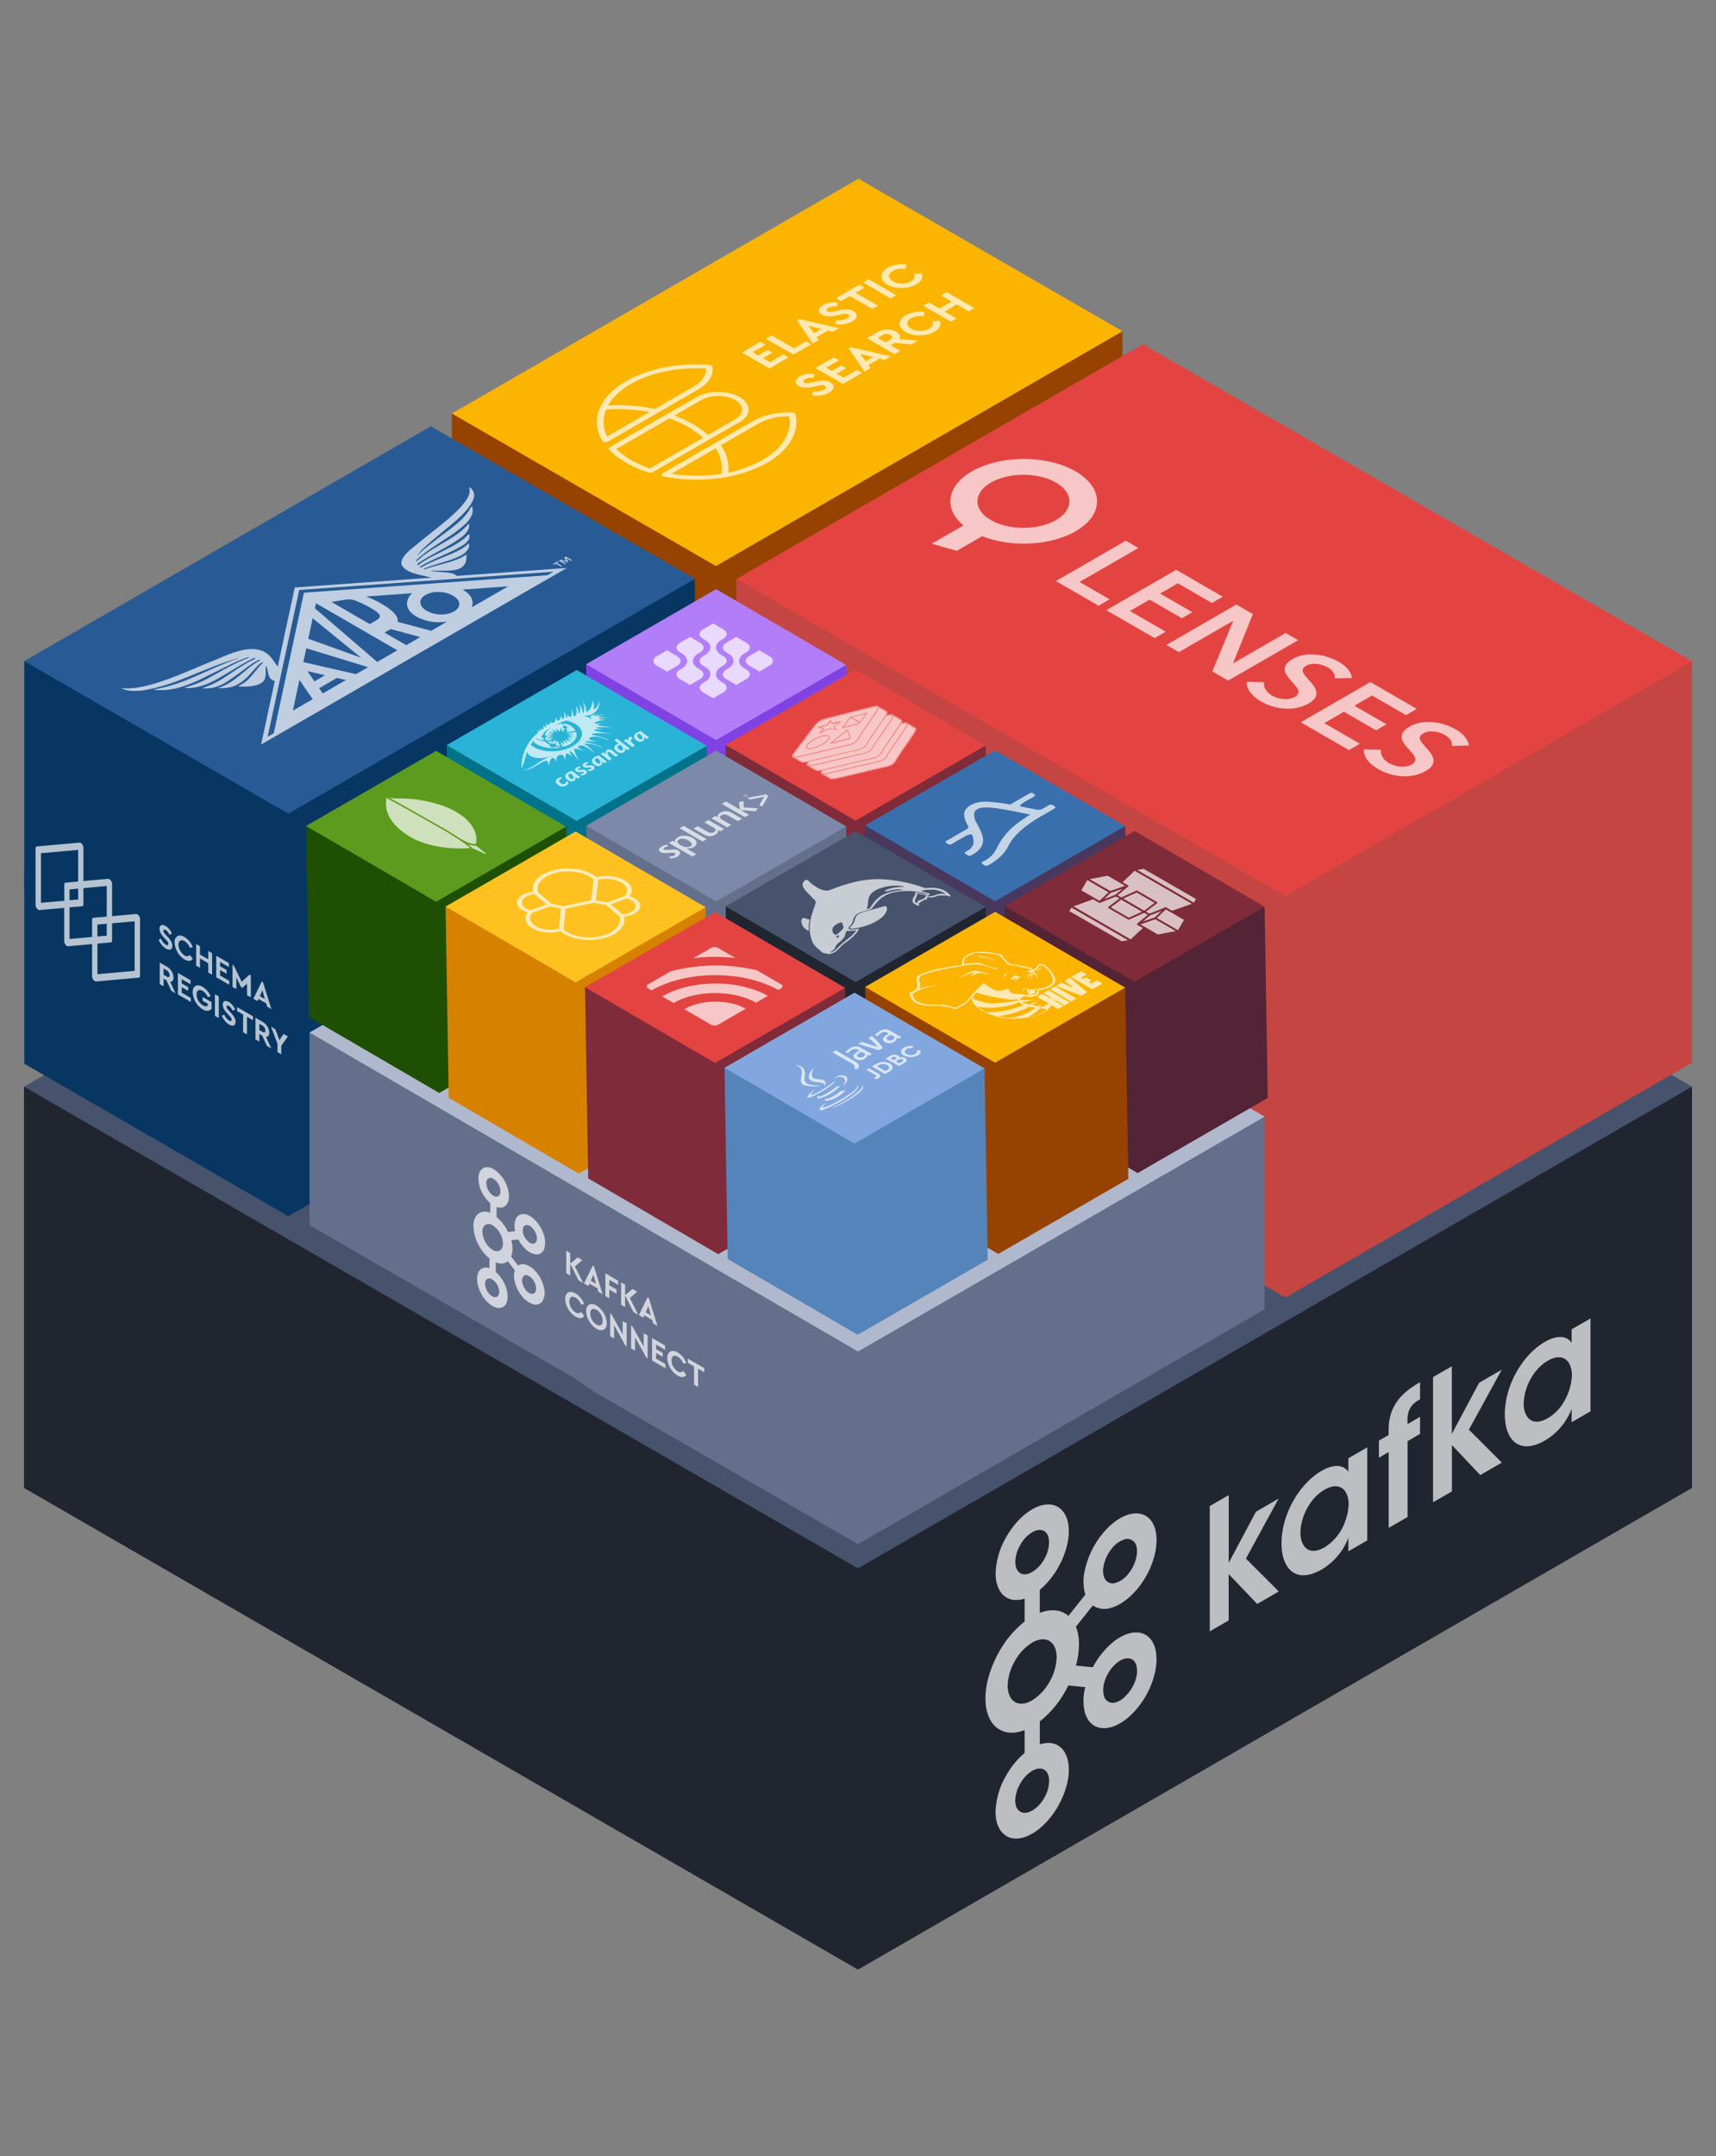 <svg id="Layer_1" data-name="Layer 1" xmlns="http://www.w3.org/2000/svg" viewBox="0 0 796.09 1000"><rect x="0" y="0" width="796.09" height="1000" fill="#808080" stroke="none"/><defs><style>.cls-1{fill:#202530;}.cls-2{fill:#47536d;}.cls-3{fill:#083663;}.cls-4{fill:#fea8a1;}.cls-5{fill:#964200;}.cls-6{fill:#fbb400;}.cls-7{fill:#c54543;}.cls-8{fill:#e34442;}.cls-9{fill:#285b96;}.cls-10,.cls-14{opacity:0.7;}.cls-11,.cls-14,.cls-30,.cls-31{fill:#fff;}.cls-12{fill:#64708b;}.cls-13{fill:#afb8cd;}.cls-15{fill:#8142e3;}.cls-16{fill:#b27ef8;}.cls-17{fill:#007289;}.cls-18{fill:#29b4d7;}.cls-19{fill:#1f4f02;}.cls-20{fill:#5c9b1d;}.cls-21{fill:#7f2b3a;}.cls-22{fill:#7c89a8;}.cls-23{fill:#d68200;}.cls-24{fill:#ffc120;}.cls-25{fill:#134681;opacity:0.5;}.cls-26{fill:#396fad;}.cls-27{fill:#532436;}.cls-28{fill:#5584ba;}.cls-29{fill:#82a7de;}.cls-30{stroke:#5c9b1d;stroke-linecap:round;stroke-linejoin:round;stroke-width:0.67px;}.cls-31{fill-rule:evenodd;}</style></defs><polygon class="cls-1" points="784.96 690.06 398.04 913.45 11.13 690.06 398.05 466.67 784.96 690.06"/><rect class="cls-1" x="11.13" y="504" width="264.74" height="186.07"/><rect class="cls-1" x="520.22" y="504" width="264.74" height="186.07"/><polygon class="cls-2" points="784.96 503.96 398.04 727.35 11.13 503.96 398.05 280.57 784.96 503.96"/><polygon class="cls-3" points="322.39 365.77 232.07 365.77 199.87 347.18 101.52 403.96 11.24 403.96 11.24 493.3 11.26 493.3 11.24 493.31 133.77 564.05 322.39 455.15 322.34 455.12 322.39 455.12 322.39 365.77"/><polygon class="cls-4" points="322.39 365.79 133.77 474.69 11.24 403.96 199.87 295.05 322.39 365.79"/><polygon class="cls-5" points="520.76 153.59 430.44 153.59 398.24 135 299.9 191.78 209.62 191.78 209.62 281.12 209.63 281.12 209.62 281.13 332.14 351.87 520.76 242.97 520.71 242.94 520.76 242.94 520.76 153.59"/><polygon class="cls-6" points="520.76 153.62 332.14 262.52 209.62 191.78 398.24 82.88 520.76 153.62"/><polygon class="cls-7" points="784.96 306.56 591.4 306.56 591.4 268.35 341.62 268.35 341.62 454.42 342.06 454.42 341.62 454.68 473.82 531 497.03 544.4 596.34 601.74 784.96 492.84 784.59 492.62 784.96 492.62 784.96 306.56"/><polygon class="cls-8" points="341.62 268.52 473.82 344.84 497.03 358.25 596.34 415.58 784.96 306.68 685.65 249.34 662.44 235.94 530.24 159.62 341.62 268.52"/><polygon class="cls-3" points="322.39 268.41 232.07 268.41 199.87 249.82 101.52 306.6 11.24 306.6 11.24 395.95 11.26 410.79 11.24 412.7 133.77 481.54 322.39 372.63 322.34 357.76 322.39 357.76 322.39 268.41"/><polygon class="cls-9" points="322.39 268.44 133.77 377.34 11.24 306.6 199.87 197.7 322.39 268.44"/><g class="cls-10"><path class="cls-11" d="M213,235.93c-5.64,5.81-13,11-19.53,16.46-3,2.45-6.45,4.95-7.18,8-.66,2.67,3.08,4.88,7,5.85,2.24.59,4.63,1.06,6.83,1.67l-63.37,4.54-7.89,36.65c-2.09-2.37-2.92-5.22-6.69-7-2.91-1.48-7.25-1.23-10.58-.38-5.23,1.31-9.57,3.53-14.26,5.36-9.12,3.71-17.87,7.83-28,10.62-4,1-8.45,1.91-12.88,1.43h-.29c2.91,1.56,7.42,1.49,11,.91,11-1.85,19.88-6.26,29.26-9.86a121.47,121.47,0,0,1,13.75-4.82c1.44-.3-.3.27-.86.44-7.9,2.79-14.82,6.38-22.39,9.44a72.87,72.87,0,0,1-15,4.4c-1,.2-.39.21.14.32a32.13,32.13,0,0,0,12.32-1.47c6.18-1.95,11.28-4.82,16.68-7.4,4.43-2.19,8.71-4.54,13.8-6.21.62,0,1.08.11.07.36-7.57,2.94-13.69,6.89-20.41,10.41a63,63,0,0,1-9.09,3.36,16.78,16.78,0,0,0,2.54.08c6-.38,10.71-2.93,14.77-5.32,5-2.9,9.68-6,15.08-8.61,1.48.17.1.62-.62.91-5,2.54-9.09,5.55-13.5,8.4A40,40,0,0,1,94.18,319c-.63.34.84.22,1.38.26,4.82,0,8.51-2.2,11.36-4.22,3.62-2.4,6.76-5,10.33-7.45l2.89-1.66c1.24.42-.69.84-1.09,1.26-3.88,2.43-6.65,5.35-10.23,7.91a27.54,27.54,0,0,1-7.22,3.84c-.89.23.3.21.65.19,3.2.05,6.46-.59,8.52-2.06,4-2.29,5.82-5.46,8.72-8.19.19-.58,3.35-2.75,2.27-1.3-3,2.85-4.66,6.12-8.1,8.81a34.3,34.3,0,0,1-3.31,2c.92,0,2.79.07,4.12,0,3.66-.06,7.65-1.26,8.37-3.5.66-1.85.28-3.91.47-5.7-.11-.6.48-.11.43.34.59,1.68.54,3.46,1.66,5.07a3.76,3.76,0,0,0,2.08,1.18l-6.35,29.51,141.81-81.87-51.07,3.66c-1.54-1.68-5.43-1.56-8.27-1.88-1.31-.17-2.83-.2-4-.45,1.16-.14,3-.05,4.6-.08,3.63,0,8.24.16,10.43-1.89,1.73-1.53,1.79-3.55,1.79-5.27.12-.58-.79.19-1.27.42-3.46,2.12-8.36,3.17-12.8,4.44a39.15,39.15,0,0,0-5.3,1.71c-1.27-.34,1-.74,1.44-1.05,5.11-1.89,11.06-3.09,15.56-5.49,2.4-1.37,4-3.48,3.47-5.36.07-.6-1.16,1-1.65,1.17-3.47,2.66-8.59,4.27-13.08,6.26a70.92,70.92,0,0,0-7.53,3.59c-1.19-.37.43-.75.84-1.12,5.94-3.41,13.4-5.84,19-9.46,1.88-1.2,3.05-3,2.64-4.54-.32-.84-1.64,1.31-2.3,1.58-5.82,4.79-15.12,7.65-21.27,12.27-.79.34-.76-.68,0-.83,6.09-4.08,13.61-7.36,19.43-11.57,2.46-1.79,4.41-4.06,4-6.38-.22-.61-1.11,1-1.52,1.2-5.49,5.69-15.39,9.33-21.42,14.78a9.9,9.9,0,0,1-1.6,1.21c-.2-.31.13-.68.65-1.08,6.58-6.07,16.53-10.66,22.8-16.85,2.11-2.28,3.52-5.05,2.4-7.58-.85.8-1.39,2.36-2.37,3.35-3.68,4.93-10.3,8.83-15.54,13.2a62.21,62.21,0,0,0-7.32,6.21c0-.45.85-1.09,1.18-1.63,3.06-3.34,7-6.39,10.68-9.51,5.56-4.64,11.72-9.3,14.06-14.88a4.55,4.55,0,0,0-2-5.77h0C218.87,229.38,215.82,232.83,213,235.93Zm40.9,30.86L141,274.88l-14,65.2-2.84,1.63,14.65-68.1,118-8.46Zm-50.21,7.76a13.37,13.37,0,0,1,6.45,1.7c1.82,1.05,2.79,2.28,2.91,3.71s-.71,2.61-2.44,3.61a11.76,11.76,0,0,1-6.22,1.39,13.42,13.42,0,0,1-6.43-1.68c-1.84-1.06-2.82-2.31-2.93-3.73s.67-2.63,2.37-3.61A11.76,11.76,0,0,1,203.71,274.55Zm15.55,5.15c0-2.37-1.44-4.43-4.46-6.17l-.17-.09,21.15-1.52-17,9.8A5.24,5.24,0,0,0,219.26,279.7Zm-30.44.12c0,2.36,1.42,4.41,4.44,6.15a20.77,20.77,0,0,0,10.68,2.58,26.15,26.15,0,0,0,3.49-.26l-7.36,4.25-15.65-4.17q1-3.48-7.54-8.43h0a37.51,37.51,0,0,0-7.12-3.28l21.56-1.55A6.33,6.33,0,0,0,188.82,279.82Zm-16.1,2.58c1.9,1.1,3,2.06,3.41,2.86s-.15,1.62-1.56,2.44l-3,1.74-17.78-10.26,4.81-.81c4.26-.72,5-.32,7,.45A51.89,51.89,0,0,1,172.72,282.4Zm5.71,11,2.86-1.65,13.7,3.71-6.5,3.75Zm5.92,8.2L175,307l-28.9-24.86.51-2.36Zm-16.8,3.44-24.5-8.8,2-9.51Zm-25.44-4.4,28.7,8.77-5.62,3.25-24.46-5.6Zm8.7,12.49L145.88,316l-3.24-4.73Zm5.51,1.26,4.2,1-10.77,6.22-1.67-2.43Zm-11.24,9.88-9.2,5.31,3.06-14.24Z"/><polygon class="cls-11" points="256.94 261.87 257.81 261.36 260.25 262.77 260.74 262.49 258.3 261.08 259.18 260.57 258.73 260.32 256.49 261.61 256.94 261.87"/><polygon class="cls-11" points="262.7 260.12 260.02 259.57 259.26 260.01 262.14 261.68 262.63 261.4 260.38 260.1 263.38 260.67 263.65 260.51 262.66 258.78 264.91 260.08 265.4 259.8 262.51 258.13 261.76 258.57 262.7 260.12"/></g><polygon class="cls-12" points="364.43 440.66 332.22 422.07 143.6 478.85 143.6 568.2 143.61 568.2 143.6 568.2 266.12 638.94 275.52 645.39 275.53 645.39 275.52 645.4 398.04 716.14 586.67 607.24 586.61 607.21 586.67 607.21 586.67 517.86 364.43 440.66"/><polygon class="cls-13" points="586.67 517.88 398.04 626.79 143.6 478.85 332.22 369.95 586.67 517.88"/><g class="cls-10"><path class="cls-11" d="M499,218.6c-13.29-7.67-34.84-7.67-48.13,0-11.82,6.83-13.12,17.43-3.91,25.08l-14.68,8.48,11.57,3.32,11.8-6.81c13.23,5.29,31.56,4.52,43.35-2.28C512.25,238.72,512.25,226.28,499,218.6ZM459.7,241.21c-8.34-4.82-8.32-12.62,0-17.42s21.86-4.81,30.18,0,8.32,12.62,0,17.42S468,246,459.7,241.21Z"/><g id="Group-13"><g id="Fill-1"><polygon class="cls-11" points="522.28 250.76 489.86 269.48 509.66 280.91 514.78 277.95 500.83 269.89 528.13 254.13 522.28 250.76"/></g><g id="Fill-2"><polygon class="cls-11" points="545.66 264.26 567.27 276.73 562.23 279.64 546.43 270.51 538.18 275.28 553.15 283.92 548.3 286.72 533.34 278.08 524.17 283.37 540.8 292.97 535.67 295.93 513.24 282.98 545.66 264.26"/></g><g id="Fill-3"><polygon class="cls-11" points="573.57 280.37 581.24 284.8 572.05 307.53 572.15 307.59 596.43 293.57 602.22 296.91 569.79 315.63 562.44 311.39 572.08 288.02 571.98 287.96 546.92 302.43 541.14 299.09 573.57 280.37"/></g><g id="Group-12"><g id="Group-6"><g id="Fill-4"><path class="cls-11" d="M619.23,314.56c.36-1.64-.89-3.73-3.17-5-2.65-1.54-7-2.58-10.16-.76-3,1.71-1.3,3.67,1.22,6.46,2.91,3.15,6.39,7.28.06,10.94-6.94,4-15.77,2.79-22.15-.88-4.22-2.44-7-5.88-6.54-9.12l8,.18c-.58,2.18,1,4.68,3.55,6.16s7.2,2.63,10.67.63.94-4.47-1.86-7.57-5.1-6.55.94-10c6.57-3.8,15.51-2,21.38,1.37,3.26,1.89,5.82,4.69,6,7.47Z"/></g></g><g id="Fill-7"><polygon class="cls-11" points="635.76 316.32 657.28 328.75 652.27 331.64 636.53 322.55 628.31 327.3 643.22 335.91 638.38 338.7 623.47 330.09 614.34 335.36 630.89 344.92 625.78 347.87 603.45 334.97 635.76 316.32"/></g><g id="Group-11"><g id="Fill-9"><path class="cls-11" d="M673.57,345.94c.36-1.65-.89-3.74-3.17-5.05-2.65-1.54-7-2.57-10.16-.75-3,1.71-1.3,3.67,1.23,6.45,2.9,3.16,6.39,7.28,0,10.94-6.94,4-15.77,2.8-22.14-.88-4.23-2.44-7-5.88-6.54-9.11l7.95.17c-.58,2.19,1,4.68,3.55,6.16s7.2,2.63,10.67.63.94-4.46-1.86-7.56-5.09-6.55.94-10c6.58-3.8,15.51-2,21.38,1.37,3.26,1.88,5.83,4.69,6,7.46Z"/></g></g></g></g></g><path class="cls-14" d="M484.45,710.09c-1.41-.86-3.38-.75-5.57.51a15.67,15.67,0,0,0-5.53,5.9l0,0a16.09,16.09,0,0,0-2.31,7.87c0,2.45.8,4.31,2.28,5.2l0,0c1.45.88,3.45.69,5.53-.52a15.94,15.94,0,0,0,5.58-5.89v-.06a16.06,16.06,0,0,0,2.26-7.82c0-2.44-.81-4.32-2.28-5.21h0Zm-5.57,129.62a16.05,16.05,0,0,0,5.57-5.91l0,0a16.09,16.09,0,0,0,2.25-7.8c0-2.61-.86-4.38-2.25-5.25h0c-1.41-.87-3.38-.75-5.57.51a15.6,15.6,0,0,0-5.53,5.9l0,0A16.34,16.34,0,0,0,471,835c0,2.44.81,4.3,2.29,5.18l0,0c1.45.88,3.45.7,5.53-.5ZM521.7,787a18.13,18.13,0,0,0,4.78-7l.15-.41a12.1,12.1,0,0,0,.62-7c-.52-2-1.75-3.34-3.66-3.5l-.11,0c-1.78-.13-3.89.78-5.85,2.55a18.11,18.11,0,0,0-4.79,7.06,12.81,12.81,0,0,0-.79,7.47,4.31,4.31,0,0,0,3.66,3.51h0c1.88.19,4-.81,6-2.58Zm-34.78-25.93c-2.07-1.22-4.92-1.1-8.06.72a23.1,23.1,0,0,0-8.05,8.58,23.75,23.75,0,0,0-3.32,11.36c0,3.55,1.19,6.27,3.32,7.57s4.9,1.08,8-.72a23.4,23.4,0,0,0,8.06-8.56,24,24,0,0,0,3.33-11.41c0-3.54-1.19-6.25-3.33-7.53ZM482.41,748c4.49-1.72,8.63-1.59,11.82.35l0,0a10.61,10.61,0,0,1,1.44,1.05l7.84-9.87a21.9,21.9,0,0,1-.25-11.18,39.92,39.92,0,0,1,7.89-16.64l.14-.18c3.84-4.8,8.43-8.14,12.72-9.26s8.06.06,10.28,3.33h0c2.33,3.4,2.8,8.57,1.69,14.12a39.86,39.86,0,0,1-7.9,16.65L527,737.67l-.11.06c-3.63,4.14-7.78,7-11.68,8a9.51,9.51,0,0,1-8.22-1.17l-7.83,9.84a22.07,22.07,0,0,1,1.4,8.19,38.21,38.21,0,0,1-1.4,9.86l7.83.78a38.57,38.57,0,0,1,8.22-10.66c4.18-3.76,8.81-5.86,12.86-5.43h.26c3.79.51,6.53,3.21,7.64,7.54s.56,10.18-1.69,16.06l-.14.41h0A40.1,40.1,0,0,1,524,796c-4.19,3.71-8.82,5.84-12.87,5.44v0c-3.92-.4-6.76-3.1-7.9-7.52a23.51,23.51,0,0,1,.26-11.47l-7.85-.79c-.45.91-.93,1.8-1.43,2.68l0,0a47,47,0,0,1-11.82,14V809c3.22-1.06,6.16-.88,8.46.51l0,0c3.06,1.82,5,5.72,5,11.2,0,5.25-1.78,11.32-5,16.9l0,.07c-3.08,5.35-7.31,10-12,12.72s-8.89,2.91-12,1.08h0v-.06c-3.19-1.9-5-5.91-5-11.17a35.39,35.39,0,0,1,5-16.93v0h0A36.9,36.9,0,0,1,475.34,813V802.37c-4.57,1.78-8.67,1.57-11.78-.34h0c-4.1-2.44-6.39-7.58-6.39-14.33,0-7,2.45-14.8,6.36-21.68l0,0a47.29,47.29,0,0,1,11.81-14V741.4c-3.21,1-6.15.84-8.45-.54h0v0c-3.19-1.91-5-5.93-5-11.2a35.43,35.43,0,0,1,5-16.93l0,0c3.14-5.54,7.44-10.14,11.95-12.74,4.67-2.7,8.9-2.92,12-1.08v0h0c3.06,1.83,5,5.74,5,11.2,0,5.25-1.78,11.33-5,16.93v0a38.27,38.27,0,0,1-8.47,10.31v10.6Zm44.07-32.52-.07-.08a4.16,4.16,0,0,0-4.72-1.46,12.06,12.06,0,0,0-6,4.37h0a18.61,18.61,0,0,0-3.67,7.74c-.54,2.68-.26,5,.79,6.56l0,0a4.14,4.14,0,0,0,4.75,1.48,11.82,11.82,0,0,0,6-4.35l.1-.11a18.53,18.53,0,0,0,3.56-7.61c.52-2.6.32-5-.76-6.57m34.81-17,8.76-5.05v31.4l12.62-23.69L593.2,695,578,722.83l15.25,15.25-10,5.79L570,730v21.52l-8.76,5.06v-58.1m42.05,12.45c0,5.35,3.27,11.24,11.16,6.68A22.82,22.82,0,0,0,624.23,705a23.77,23.77,0,0,0,1.41-6.89,11.69,11.69,0,0,0-1-5.48c-1.54-3.19-4.95-4.75-10.22-1.71-7.08,4.09-11.1,13.15-11.1,19.83v.1Zm31,3.47-8.75,5.06V713.2a29.11,29.11,0,0,1-12.37,14.67c-11.76,6.79-18.64,0-18.64-12.16,0-13.58,8.35-27.66,18.64-33.61,6.69-3.85,10.76-2.05,12.37.49V676.3l8.75-5.06v43.11m9.92-40.9-4.51,2.6v-7.92l4.51-2.61v-2.43c0-12.81,8.29-18.37,14.58-22.08v7.92c-2.22,1.27-5.82,3.36-5.82,9.42v2.11l5.82-3.36V665L653,668.39v35.18l-8.76,5V673.45m20.55-34.79,8.75-5V665l12.64-23.7,10.52-6.08-15.24,27.82,15.27,15.27-10,5.79-13.16-13.93v21.53l-8.75,5v-58.1m42.05,12.45c0,5.35,3.27,11.24,11.16,6.68,4.88-2.81,8.09-7.65,9.78-12.54a24.73,24.73,0,0,0,1.41-6.89,11.61,11.61,0,0,0-1-5.48c-1.51-3.21-4.94-4.76-10.22-1.71-7.08,4.09-11.1,13.15-11.1,19.83v.07Zm31,3.48-8.76,5.06v-6.2a29,29,0,0,1-12.36,14.67c-11.76,6.79-18.63,0-18.63-12.17,0-13.58,8.34-27.66,18.63-33.6,6.68-3.86,10.76-2.05,12.36.48v-6.29l8.76-5v43.1"/><g class="cls-10"><path class="cls-11" d="M343.17,195.73c5.51-3.18,5.51-8.36,0-11.55s-14.5-3.18-20,0l-13.94,8-26.4,15.24h0c-.49.28-.6.72-.27,1.07a29.81,29.81,0,0,0,2.3,2.17l.31.27.47.37.5.4.6.45.41.3a38.13,38.13,0,0,0,3.3,2.12c1.17.68,2.39,1.31,3.68,1.91l.51.23.79.35.69.29.65.27.45.18c1.22.47,2.47.92,3.76,1.32a2.47,2.47,0,0,0,1.86-.15h0l26.4-15.24ZM341,185.46c4.29,2.48,4.29,6.51,0,9l-12.54,7.24a43.39,43.39,0,0,0-7-5,57.06,57.06,0,0,0-8.58-4l12.53-7.24A17.24,17.24,0,0,1,341,185.46Zm-39.49,31.79-1-.33q-2.49-.9-4.74-2-1.62-.77-3.09-1.62a35.44,35.44,0,0,1-4.5-3.06l-.22-.18-.58-.47a.6.6,0,0,0-.08-.08c-.49-.42-1-.85-1.4-1.29L310.57,194a54.25,54.25,0,0,1,8.63,4,38.62,38.62,0,0,1,6.94,5Z"/><path class="cls-11" d="M367.62,191.33c-6.69-.31-13.24,1.07-18,3.81l-18.18,10.5-24,13.85h0c-.38.23-.54.55-.42.85a1.35,1.35,0,0,0,1,.65c.78.15,1.57.29,2.36.41a79.47,79.47,0,0,0,22.8.41,61.49,61.49,0,0,0,22.71-7.2c10.3-6,15.09-14.16,13.13-22.51C369,191.69,368.35,191.36,367.62,191.33ZM332,207.9a17.31,17.31,0,0,1,2.69,11.83,76.53,76.53,0,0,1-23.16,0Zm21.72,5.44a54,54,0,0,1-15.82,5.81,18.78,18.78,0,0,0-3.47-12.65l17.45-10.08a28.63,28.63,0,0,1,14.23-3.32C367.48,200.63,363,208,353.7,213.34Z"/><path class="cls-11" d="M282,204.81h0l23.31-13.46L324,180.55c4.77-2.75,7.16-6.58,6.55-10.51-.06-.42-.63-.76-1.36-.82-14.38-1.08-28.5,1.69-38.74,7.6-5.71,3.3-9.8,7.37-11.91,11.83a.6.6,0,0,0-.16.23,17.25,17.25,0,0,0-1.18,3.74v.06c0,.1,0,.2-.05.31a15.72,15.72,0,0,0,.78,8.32c0,.16.11.31.17.47l0,0a18.47,18.47,0,0,0,1.29,2.65,1.56,1.56,0,0,0,1.13.59A2.4,2.4,0,0,0,282,204.81Zm-.36-2.35c-.24-.5-.45-1-.64-1.49h0l-.05-.17a15.22,15.22,0,0,1-.69-7.61,16,16,0,0,1,.8-2.87c0-.13.11-.27.17-.4a79.76,79.76,0,0,1,20.14,1.15Zm45.87-31.53c.14,3.14-1.91,6.14-5.72,8.34l-18,10.38a83.67,83.67,0,0,0-21.69-1.6c2.09-3.74,5.69-7.14,10.55-10C301.89,172.77,314.52,170.18,327.49,170.93Z"/><path class="cls-11" d="M344.16,163.49l8.62-5,2.36,1.37-6,3.46,2.6,1.5,4.4-2.54,2.23,1.29-4.4,2.54,3.24,1.87,6.22-3.6,2.37,1.37L357,170.89Z"/><path class="cls-11" d="M355.28,157.08l2.62-1.52,10.44,6,5.6-3.24,2.37,1.37-8.23,4.75Z"/><path class="cls-11" d="M384.13,153.28l-5.24,3,.95,1.38L377,159.3l-7.32-10.83.88-.5,18.74,4.23-2.82,1.63Zm-9.1-2.23,2.62,3.48,3.41-2Z"/><path class="cls-11" d="M387.93,148.44a8.2,8.2,0,0,0,5-.74c1.14-.66,1.28-1.37.4-1.87s-1.43-.36-3.22,0l-2,.44c-2.83.63-5.08.65-6.78-.34-2.2-1.26-1.81-3.14.62-4.54a10,10,0,0,1,6.65-1l-.41,1.83a6.32,6.32,0,0,0-3.92.56c-.91.53-1.14,1.18-.35,1.64s1.4.33,3,0l2.1-.47c3.1-.69,5.18-.66,6.9.34,2.35,1.35,1.92,3.33-.64,4.8a12.1,12.1,0,0,1-7.78,1.22Z"/><path class="cls-11" d="M394.28,137.3l-4.1,2.36-2.36-1.37L398.64,132l2.37,1.37-4.11,2.37,10.43,6-2.62,1.51Z"/><path class="cls-11" d="M400.37,131l2.62-1.51,12.8,7.39-2.62,1.52Z"/><path class="cls-11" d="M411.77,124.19a13.77,13.77,0,0,1,8.83-1.42l-.58,2a9,9,0,0,0-5.82.87c-2.39,1.38-2.35,3.42.1,4.83a8.79,8.79,0,0,0,8.32,0c1.53-.88,2-2,1.51-3.36l3.38-.34c.89,1.8,0,3.69-2.49,5.11-3.66,2.21-9.85,2.26-13.44.1S408,126.3,411.77,124.19Z"/><path class="cls-11" d="M377.2,181.52a8.28,8.28,0,0,0,5-.74c1.14-.66,1.28-1.37.4-1.87s-1.43-.36-3.22,0l-2,.44c-2.84.62-5.09.65-6.79-.34-2.2-1.27-1.81-3.15.62-4.55a10,10,0,0,1,6.65-1l-.41,1.83a6.29,6.29,0,0,0-3.91.56c-.92.52-1.15,1.17-.35,1.63s1.39.34,3,0l2.1-.47c3.1-.69,5.18-.66,6.91.34,2.34,1.35,1.91,3.32-.65,4.8a12.08,12.08,0,0,1-7.77,1.22Z"/><path class="cls-11" d="M378.29,170.68l8.61-5,2.37,1.37-6,3.46,2.6,1.5,4.41-2.54,2.23,1.29-4.4,2.54,3.24,1.87,6.22-3.6,2.37,1.37-8.85,5.11Z"/><path class="cls-11" d="M408.09,166.33l-5.24,3,.95,1.38L401,172.35l-7.32-10.83.88-.5,18.74,4.23-2.82,1.63ZM399,164.1l2.62,3.48,3.41-2Z"/><path class="cls-11" d="M422.89,159.71l-7.84-.7-1.92,1.11,4.52,2.61L415,164.24l-12.8-7.39,4.81-2.78a9.17,9.17,0,0,1,8.75-.27c1.63.94,2.1,2.19,1.4,3.4l8.65.81Zm-12.07-.92,2.2-1.27c1.22-.7,1.2-1.54.09-2.18a3.82,3.82,0,0,0-3.76.07l-2.19,1.26Z"/><path class="cls-11" d="M420.21,146.2a13.83,13.83,0,0,1,8.83-1.42l-.58,1.95a9.08,9.08,0,0,0-5.82.87c-2.39,1.38-2.35,3.42.1,4.83a8.79,8.79,0,0,0,8.32,0c1.53-.88,2-2,1.51-3.36l3.38-.34c.89,1.8,0,3.69-2.49,5.11-3.66,2.21-9.85,2.27-13.44.1S416.41,148.31,420.21,146.2Z"/><path class="cls-11" d="M428.33,141.79l2.61-1.52,4.91,2.84,5.67-3.27L436.61,137l2.62-1.51,12.8,7.39-2.62,1.52-5.53-3.2-5.66,3.27,5.53,3.2-2.62,1.51Z"/></g><g class="cls-10"><path class="cls-11" d="M64.31,424.6a1.61,1.61,0,0,0-1.24-.71l-11.08,1v-15a2.75,2.75,0,0,0-.62-1.6,1.58,1.58,0,0,0-1.23-.71l-11.44,1V393.1a2.68,2.68,0,0,0-.62-1.6,1.61,1.61,0,0,0-1.23-.71l-19.73,1.76c-.39,0-.62.37-.62.88v26.31a2.63,2.63,0,0,0,.62,1.59,2.21,2.21,0,0,0,.61.55,1.19,1.19,0,0,0,.62.17l11.44-1v15.5a2.72,2.72,0,0,0,.62,1.59,2.26,2.26,0,0,0,.62.55,1,1,0,0,0,.61.16l11.08-1v15a2.7,2.7,0,0,0,.62,1.59A2.1,2.1,0,0,0,44,455a1.14,1.14,0,0,0,.62.17l19.73-1.77c.38,0,.62-.37.62-.88V426.2A2.75,2.75,0,0,0,64.31,424.6ZM19,418.7v-23l17.26-1.54v14.68l-5.82.52c-.38,0-.62.37-.62.88v7.51Zm17.26-6.59v5.05l-4,.35v-5Zm-4,23.37V420.81l5.82-.52c.39,0,.62-.37.62-.88v-7.52l10.82-1V425.1l-6.18.55c-.38,0-.62.37-.62.88v8Zm17.26-7.08v5.54l-4.33.39v-5.55Zm12.94,21.85L45.19,451.8V437.62l6.18-.55c.38,0,.62-.37.62-.88v-8l10.47-.93Z"/><path class="cls-11" d="M74.73,435.4a5.57,5.57,0,0,0,2.13,2.69c.78.45,1.24.29,1.24-.39s-.28-1-1.11-1.88l-.93-1C74.73,433.34,74,432,74,430.69c0-1.72,1.24-2.13,2.89-1.18a6.82,6.82,0,0,1,2.87,3.55l-1.21.38a4.3,4.3,0,0,0-1.66-2.11c-.62-.35-1.08-.27-1.08.35s.27.94,1,1.74l1,1.07c1.46,1.59,2.14,2.82,2.14,4.17,0,1.84-1.3,2.26-3,1.26a8.27,8.27,0,0,1-3.35-4.16Z"/><path class="cls-11" d="M85.6,434.57a9.31,9.31,0,0,1,3.83,4.7l-1.34.32a6.18,6.18,0,0,0-2.49-3.12c-1.62-.94-2.8-.22-2.8,1.69a6,6,0,0,0,2.8,4.9,1.74,1.74,0,0,0,2.49-.25l1.34,1.87c-.75,1.13-2.17,1.24-3.84.28A9.94,9.94,0,0,1,81,437.09C80.93,434.2,83.08,433.05,85.6,434.57Z"/><path class="cls-11" d="M91,437.84l1.77,1v3.85l3.85,2.22v-3.85l1.77,1v10l-1.77-1v-4.33l-3.85-2.22v4.33l-1.77-1Z"/><path class="cls-11" d="M100.33,443.26l5.84,3.37v1.85l-4.06-2.35v2l3,1.73v1.74l-3-1.72v2.54l4.22,2.44v1.85l-6-3.47Z"/><path class="cls-11" d="M116.37,452.34v10.21l-1.77-1v-5.35l-2.19,1.9-.58-.33-2.18-4.42v5.34l-1.78-1V447.43l.58.33,3.67,7.55,3.67-3.31Z"/><path class="cls-11" d="M123.49,465.35l-3.55-2.05-.49,1-1.9-1.11,3.88-8,.59.35L125.89,468l-1.91-1.1Zm-1.77-6.1L120.56,462l2.32,1.34Z"/><path class="cls-11" d="M79.44,459.46l-2.25-4.84-1.3-.75v3.54l-1.78-1v-10l3.27,1.88a6.25,6.25,0,0,1,3.13,5.05c0,1.27-.58,2-1.53,2l2.46,5.36Zm-3.55-7.4,1.49.86c.83.48,1.31.18,1.31-.68a2.61,2.61,0,0,0-1.31-2.19l-1.49-.86Z"/><path class="cls-11" d="M82.54,451.22l5.84,3.37v1.86l-4.07-2.35v2l3,1.72v1.75l-3-1.73v2.54l4.23,2.44v1.85l-6-3.46Z"/><path class="cls-11" d="M94,457.67A9.32,9.32,0,0,1,97.68,462l-1.26.47A6.12,6.12,0,0,0,94,459.55c-1.66-.95-2.79-.22-2.79,1.69a6.06,6.06,0,0,0,2.89,5c1,.58,1.81.57,2.29.08v-.82L94,464.14v-1.77l4.17,2.4v3a2.23,2.23,0,0,1-1.7,1,4,4,0,0,1-2.44-.67,10,10,0,0,1-4.65-7.87C89.33,457.27,91.46,456.14,94,457.67Z"/><path class="cls-11" d="M99.71,461.14l1.78,1v10l-1.78-1Z"/><path class="cls-11" d="M104.09,470.59a5.53,5.53,0,0,0,2.14,2.69c.77.45,1.23.29,1.23-.39s-.27-1-1.1-1.88l-.94-1c-1.33-1.45-2.1-2.77-2.1-4.1,0-1.72,1.24-2.13,2.88-1.18a6.81,6.81,0,0,1,2.87,3.56l-1.21.37a4.3,4.3,0,0,0-1.66-2.11c-.62-.35-1.08-.27-1.08.35s.28.94,1,1.74l1,1.07c1.46,1.59,2.15,2.82,2.15,4.17,0,1.84-1.31,2.26-3,1.26a8.23,8.23,0,0,1-3.36-4.16Z"/><path class="cls-11" d="M112.79,470.54l-2.77-1.6v-1.85l7.34,4.24v1.85l-2.79-1.61v8.17l-1.78-1Z"/><path class="cls-11" d="M123.86,485.11l-2.25-4.84-1.3-.75v3.54l-1.78-1V472l3.27,1.89a6.22,6.22,0,0,1,3.13,5c0,1.28-.58,2-1.53,2l2.46,5.35Zm-3.55-7.4,1.49.86c.83.48,1.31.18,1.31-.69a2.63,2.63,0,0,0-1.31-2.19l-1.49-.85Z"/><path class="cls-11" d="M130.5,485v3.95l-1.78-1V484l-3-7.83,2,1.14,1.92,5.09,1.91-2.88,2,1.13Z"/></g><g class="cls-10"><path class="cls-11" d="M268.4,593.76l-3.86-7.65v5.42l-1.84-1.06V580.08l1.84,1.06V586l3.44-2.84,2.19,1.27-3.45,2.9,3.9,7.75Z"/><path class="cls-11" d="M277.14,597.45l-3.68-2.13-.5,1.07-2-1.15,4-8.25.61.35,4,12.9-2-1.15Zm-1.84-6.32L274.1,594l2.4,1.38Z"/><path class="cls-11" d="M280.85,590.55l5.92,3.42v1.92l-4.08-2.35v2.6l3.34,1.92V600l-3.34-1.92v4l-1.84-1.07Z"/><path class="cls-11" d="M293.85,608.45,290,600.8v5.42l-1.84-1.06V594.77l1.84,1.06v4.82l3.43-2.84,2.2,1.27-3.45,2.9,3.9,7.75Z"/><path class="cls-11" d="M302.59,612.14,298.91,610l-.51,1.07-2-1.14,4-8.26.61.35,4,12.9-2-1.15Zm-1.84-6.32-1.2,2.82L302,610Z"/><path class="cls-11" d="M267,599.85a9.67,9.67,0,0,1,4,4.88l-1.39.33a6.37,6.37,0,0,0-2.58-3.24c-1.67-1-2.9-.23-2.9,1.76a6.18,6.18,0,0,0,2.9,5.07c1.08.63,1.94.54,2.58-.26l1.39,1.94c-.78,1.17-2.25,1.28-4,.28a10.27,10.27,0,0,1-4.79-8.14C262.14,599.47,264.37,598.28,267,599.85Z"/><path class="cls-11" d="M276.71,605.47a10.35,10.35,0,0,1,4.79,8.15c.05,3-2.2,4.17-4.79,2.61a10.33,10.33,0,0,1-4.78-8.13C271.89,605.1,274.12,603.91,276.71,605.47Zm0,2c-1.66-1-2.89-.25-2.89,1.75a6.18,6.18,0,0,0,2.89,5.08c1.65,1,2.89.26,2.89-1.74A6.27,6.27,0,0,0,276.72,607.44Z"/><path class="cls-11" d="M290.72,613.75v10.58l-.61-.36-5.21-9.43v6.24l-1.84-1.06V609.14l.6.34,5.22,9.41v-6.2Z"/><path class="cls-11" d="M300.45,619.36v10.58l-.62-.35-5.21-9.43v6.23l-1.84-1.06V614.75l.6.35,5.23,9.4v-6.2Z"/><path class="cls-11" d="M302.51,620.55l6.05,3.5V626l-4.21-2.44v2.11l3.09,1.79v1.81l-3.09-1.79v2.63l4.37,2.53v1.92l-6.21-3.59Z"/><path class="cls-11" d="M314.4,627.23a9.64,9.64,0,0,1,4,4.87l-1.39.33a6.42,6.42,0,0,0-2.57-3.23c-1.68-1-2.91-.23-2.91,1.75A6.2,6.2,0,0,0,314.4,636a1.8,1.8,0,0,0,2.57-.26l1.39,1.93c-.77,1.18-2.25,1.29-4,.29a10.27,10.27,0,0,1-4.78-8.15C309.56,626.84,311.78,625.65,314.4,627.23Z"/><path class="cls-11" d="M322,633.71l-2.87-1.66v-1.93l7.61,4.4v1.92l-2.89-1.67v8.47L322,642.18Z"/><path class="cls-11" d="M231.25,549.26a6.67,6.67,0,0,0-2.32-2.52,2.25,2.25,0,0,0-2.32-.24h0a2.41,2.41,0,0,0-1,2.18,6.81,6.81,0,0,0,.92,3.31v0a6.6,6.6,0,0,0,2.3,2.5,2.3,2.3,0,0,0,2.35.26h0a2.37,2.37,0,0,0,1-2.19,6.87,6.87,0,0,0-.92-3.32h0Zm-3,51.86a2.3,2.3,0,0,0,2.34.26v0a2.41,2.41,0,0,0,1-2.18,7,7,0,0,0-.91-3.31h0a6.65,6.65,0,0,0-2.31-2.52,2.25,2.25,0,0,0-2.33-.24h0a2.46,2.46,0,0,0-1,2.19,6.81,6.81,0,0,0,.92,3.31l0,0a6.71,6.71,0,0,0,2.3,2.51Zm18-1.14a1.72,1.72,0,0,0,2-.61l.07-.1a3.76,3.76,0,0,0,.29-2.67,7.62,7.62,0,0,0-1.5-3.27l0-.07a5.07,5.07,0,0,0-2.45-1.8,1.73,1.73,0,0,0-2,.62,3.69,3.69,0,0,0-.37,2.76,8,8,0,0,0,1.5,3.28h0a5,5,0,0,0,2.49,1.86ZM232,572a9.93,9.93,0,0,0-3.35-3.66,3.33,3.33,0,0,0-3.39-.34,3.49,3.49,0,0,0-1.44,3.16,10.09,10.09,0,0,0,1.34,4.82,9.9,9.9,0,0,0,3.33,3.64,3.36,3.36,0,0,0,3.39.35,3.5,3.5,0,0,0,1.44-3.17A9.89,9.89,0,0,0,232,572Zm-1.8-7.75a20.05,20.05,0,0,1,4.9,6h0c.21.38.4.76.59,1.15L239,571a10,10,0,0,1,0-4.84,3.85,3.85,0,0,1,3.37-3.12h.06c1.62-.13,3.54.72,5.33,2.35a16.81,16.81,0,0,1,4.24,6.46h0a11.5,11.5,0,0,1,.63,6.78,3.84,3.84,0,0,1-3.37,3.13l-.45,0,0,0a8.1,8.1,0,0,1-4.9-2.38,16.46,16.46,0,0,1-3.4-4.53l-3.3.29a15.84,15.84,0,0,1,.53,4.14,9.37,9.37,0,0,1-.63,3.46l3.25,4.19a4,4,0,0,1,3.46-.46,10.88,10.88,0,0,1,5.37,4l.11.12h0a16.92,16.92,0,0,1,3.13,6.93,7.92,7.92,0,0,1-.79,5.93l-.06.11h0a3.79,3.79,0,0,1-4.28,1.28,11.05,11.05,0,0,1-5.37-4v0a16.81,16.81,0,0,1-3.24-7,9.12,9.12,0,0,1,.17-4.7l-3.26-4.19a5.47,5.47,0,0,1-.61.42h0a5.57,5.57,0,0,1-5,.07l0,4.48a15.86,15.86,0,0,1,3.51,4.38v0a14.92,14.92,0,0,1,2,7.16c0,2.21-.8,3.89-2.15,4.68v0c-1.31.73-3.09.62-5-.54a14.58,14.58,0,0,1-5-5.43h0v0a14.93,14.93,0,0,1-2-7.15c0-2.31.85-3.94,2.15-4.69h0a4.15,4.15,0,0,1,3.56-.17l.06-4.49a19.48,19.48,0,0,1-4.89-5.93v0a19.17,19.17,0,0,1-2.58-9.18c0-3,1.1-5,2.76-6h0a5.55,5.55,0,0,1,5-.08l.06-4.47a16.16,16.16,0,0,1-3.51-4.38h0a14.74,14.74,0,0,1-2-7.16c0-2.22.79-3.9,2.15-4.69h0c1.33-.79,3.14-.61,5,.51a14.47,14.47,0,0,1,5,5.44h0a15,15,0,0,1,2,7.16c0,2.22-.8,3.9-2.15,4.69h0a4.27,4.27,0,0,1-3.57.18l-.05,4.47Zm18.46,8,0-.06a7.7,7.7,0,0,0-1.95-2.94,3.47,3.47,0,0,0-2.5-1.1h0a1.76,1.76,0,0,0-1.56,1.45,5.29,5.29,0,0,0,.29,3.15v0a7.63,7.63,0,0,0,2,2.95,3.45,3.45,0,0,0,2.5,1.11h0a1.8,1.8,0,0,0,1.52-1.45,5.32,5.32,0,0,0-.28-3.15"/></g><polygon class="cls-15" points="392.55 308.38 271.91 308.06 273.37 396.75 333.68 431.89 394.02 397.06 392.55 308.38"/><polygon class="cls-16" points="392.55 308.38 332.21 343.21 271.91 308.06 332.24 273.23 392.55 308.38"/><polygon class="cls-17" points="327.88 345.88 207.23 345.56 208.7 434.25 269 469.39 329.34 434.56 327.88 345.88"/><polygon class="cls-18" points="327.88 345.88 267.54 380.71 207.23 345.56 267.56 310.73 327.88 345.88"/><polygon class="cls-19" points="262.65 383.38 142 383.06 143.47 471.75 203.78 506.89 264.11 472.06 262.65 383.38"/><polygon class="cls-20" points="262.65 383.38 202.31 418.21 142 383.06 202.34 348.23 262.65 383.38"/><polygon class="cls-21" points="457.26 345.76 336.61 345.44 338.08 434.12 398.39 469.27 458.72 434.44 457.26 345.76"/><polygon class="cls-8" points="457.26 345.76 396.92 380.59 336.61 345.44 396.95 310.61 457.26 345.76"/><polygon class="cls-12" points="392.58 383.26 271.94 382.94 273.4 471.62 333.71 506.77 394.05 471.94 392.58 383.26"/><polygon class="cls-22" points="392.58 383.26 332.25 418.09 271.94 382.94 332.27 348.11 392.58 383.26"/><polygon class="cls-23" points="327.35 420.76 206.71 420.44 208.17 509.12 268.48 544.27 328.82 509.44 327.35 420.76"/><polygon class="cls-24" points="327.35 420.76 267.02 455.59 206.71 420.44 267.04 385.61 327.35 420.76"/><polygon class="cls-21" points="521.96 383.13 401.32 382.82 402.78 471.5 463.09 506.65 523.43 471.82 521.96 383.13"/><polygon class="cls-25" points="521.96 383.13 401.32 382.82 402.78 471.5 463.09 506.65 523.43 471.82 521.96 383.13"/><polygon class="cls-26" points="521.96 383.14 461.63 417.97 401.32 382.82 461.65 347.99 521.96 383.14"/><polygon class="cls-1" points="457.29 420.63 336.64 420.32 338.11 509 398.42 544.15 458.75 509.32 457.29 420.63"/><polygon class="cls-2" points="457.29 420.64 396.95 455.47 336.64 420.32 396.98 385.49 457.29 420.64"/><polygon class="cls-21" points="392.06 458.13 271.41 457.82 272.88 546.5 333.19 581.65 393.52 546.82 392.06 458.13"/><polygon class="cls-8" points="392.06 458.14 331.72 492.97 271.41 457.82 331.75 422.99 392.06 458.14"/><polygon class="cls-27" points="586.67 420.51 466.02 420.2 467.49 508.88 527.8 544.03 588.13 509.19 586.67 420.51"/><polygon class="cls-21" points="586.67 420.51 526.33 455.35 466.02 420.2 526.36 385.36 586.67 420.51"/><polygon class="cls-5" points="521.99 458.01 401.35 457.7 402.81 546.38 463.12 581.53 523.46 546.7 521.99 458.01"/><polygon class="cls-6" points="521.99 458.01 461.65 492.85 401.35 457.7 461.68 422.86 521.99 458.01"/><polygon class="cls-28" points="456.76 495.51 336.12 495.2 337.58 583.88 397.89 619.03 458.23 584.2 456.76 495.51"/><polygon class="cls-29" points="456.76 495.51 396.43 530.35 336.12 495.2 396.45 460.36 456.76 495.51"/><g class="cls-10"><path class="cls-11" d="M326.16,316.71c-2.1,1.22-2.1,3.18,0,4.4l4.7,2.71,4.69-2.71c2.1-1.22,2.1-3.18,0-4.4l-.89-.52c-3.33-1.92-3.33-5,0-7l.89-.52c2.1-1.21,2.1-3.17,0-4.39l-.89-.51c-3.33-1.93-3.33-5,0-7h0l.89-.51c2.1-1.22,2.1-3.18,0-4.4l-4.7-2.71-4.69,2.71c-2.1,1.22-2.1,3.18,0,4.4l.89.52c3.33,1.92,3.32,5,0,7l-.89.51c-2.09,1.22-2.09,3.18,0,4.39l.9.52c3.32,1.92,3.32,5,0,7h0Z"/><path class="cls-11" d="M346.28,314.91c2.1-1.21,2.1-3.18,0-4.39l-.89-.52c-3.33-1.92-3.34-5,0-7l.89-.51c2.1-1.21,2.1-3.18,0-4.39l-4.7-2.71-4.74,2.74c-2,1.22-2,3.16.05,4.36l.89.52c3.33,1.92,3.33,5,0,7h0l-.89.52c-2.09,1.21-2.09,3.17,0,4.38l4.71,2.72Z"/><path class="cls-11" d="M357,308.7c2-1.18,2.07-3.06.13-4.28l-4.93-2.85-4.74,2.74c-2.05,1.21-2,3.16.05,4.37l4.77,2.75Z"/><path class="cls-11" d="M315.42,298.13c-2.1,1.22-2.1,3.18,0,4.4l.89.51c3.32,1.93,3.32,5,0,7l-.89.51c-2.1,1.22-2.1,3.18,0,4.4l4.68,2.7,4.75-2.74c2.05-1.22,2-3.15,0-4.36l-.89-.51c-3.33-1.93-3.33-5,0-7h0l.89-.51c2.09-1.21,2.1-3.17,0-4.39l-4.71-2.72Z"/><path class="cls-11" d="M304.66,304.34c-2,1.19-2.07,3.08-.11,4.3l4.92,2.84,4.74-2.74c2.06-1.22,2-3.17,0-4.37l-4.77-2.76Z"/></g><g class="cls-10"><path class="cls-11" d="M259,360.86a2.7,2.7,0,0,1,1.22-.4c.32.15.52.58.36.67a2.53,2.53,0,0,0-.72.29c-.94.54-.43,1.37.52,1.92a1.6,1.6,0,0,0,1.64.16,1.47,1.47,0,0,0,.7-1.09,1.07,1.07,0,0,1,.56.13.57.57,0,0,1,.34.49c0,.37-.27.86-1.08,1.33a3.19,3.19,0,0,1-3.31-.11c-1.58-.95-2-2.38-.23-3.39Z"/><path class="cls-11" d="M265.8,361.27c.5-.29.54-1.32-.9-2.45l-.2-.15a2.2,2.2,0,0,0-.49.2c-.37.21-.66.5-.52,1a2.37,2.37,0,0,0,1.12,1.25,1,1,0,0,0,1,.17Zm-2.12.69a2.58,2.58,0,0,1-1.46-2c0-.78.61-1.33,1.35-1.76a14.34,14.34,0,0,1,1.78-.75c.34.32,1.81,1.44,2.68,2.08a11.05,11.05,0,0,0,1.16.74,4,4,0,0,1-1,.77c-.09.05-.52-.18-.91-.43-.11-.08-.29-.21-.38-.26a1.48,1.48,0,0,1-.79,1.87,2.46,2.46,0,0,1-2.46-.3Z"/><path class="cls-11" d="M267.67,355.88a3.07,3.07,0,0,1,1.34-.39c.27.18.54.58,0,.71a2.25,2.25,0,0,0-.61.25c-.27.15-.4.37-.14.52s.48.11,1.65,0a2.9,2.9,0,0,1,1.82.26c.75.43.86,1.3-.38,2a2.77,2.77,0,0,1-1.48.39c-.48-.07-1-.5-.64-.56a5.35,5.35,0,0,0,1.33-.45c.34-.2.39-.42.19-.53s-.48-.1-1.54,0a3.06,3.06,0,0,1-1.84-.27c-.86-.5-.82-1.33.26-1.95Z"/><path class="cls-11" d="M271.21,353.83a3,3,0,0,1,1.35-.38c.27.17.54.58,0,.7a3.42,3.42,0,0,0-.61.25c-.27.16-.39.38-.14.52s.48.12,1.65,0a3,3,0,0,1,1.82.26c.75.44.86,1.31-.38,2a2.89,2.89,0,0,1-1.47.39c-.49-.07-1-.51-.65-.56a5,5,0,0,0,1.33-.46c.34-.19.39-.41.2-.53s-.49-.09-1.55,0a2.94,2.94,0,0,1-1.83-.27c-.87-.5-.83-1.33.25-1.95Z"/><path class="cls-11" d="M278.17,354.13c.5-.29.53-1.33-.9-2.45l-.2-.15a2.47,2.47,0,0,0-.49.19c-.37.22-.66.51-.52,1a2.37,2.37,0,0,0,1.12,1.25c.43.22.77.3,1,.17Zm-2.13.69a2.61,2.61,0,0,1-1.45-2c0-.78.61-1.33,1.35-1.76a16.12,16.12,0,0,1,1.78-.76c.34.33,1.81,1.45,2.67,2.09a11,11,0,0,0,1.17.74,4,4,0,0,1-1,.77c-.09.05-.52-.18-.91-.43-.11-.08-.29-.21-.38-.26a1.49,1.49,0,0,1-.79,1.87,2.5,2.5,0,0,1-2.47-.3Z"/><path class="cls-11" d="M281.13,349.64a1.35,1.35,0,0,1,.61-1.89,2.21,2.21,0,0,1,2.47.47c.37.3.89.74,1.42,1.13a8.56,8.56,0,0,0,1.15.79,5.58,5.58,0,0,1-1,.81,3.08,3.08,0,0,1-1.13-.68L283,349c-.25-.2-.63-.4-.92-.23s-.66,1.09,1.37,2.78c.16.13.21.25.16.36s-.31.38-1,.77c-.51-.44-1.58-1.29-2.39-1.92a11.33,11.33,0,0,0-1.48-1c.13-.13.85-.78.94-.83s.45.11,1.11.6l.22.17h0l0,0Z"/><path class="cls-11" d="M288.74,348c.45-.26.52-1.28-.72-2.28-.07-.07-.2-.16-.27-.22a1.48,1.48,0,0,0-.79.23c-1,.6-.25,1.57.64,2.09a1.3,1.3,0,0,0,1.14.18Zm.39,1a2.74,2.74,0,0,1-2.64-.31c-1.65-.95-2.14-2.44-.4-3.44a3,3,0,0,1,.94-.33c-.38-.33-1.62-1.29-2-1.55a9.34,9.34,0,0,1,1-.77c.11-.06.25,0,.49.16,1.29,1,3.81,3,4.36,3.41a13.63,13.63,0,0,0,1.35.84,4,4,0,0,1-1,.78,3,3,0,0,1-1-.47,3.17,3.17,0,0,0-.32-.22,1.49,1.49,0,0,1-.81,1.9Z"/><path class="cls-11" d="M291.83,343.63c-.67-1-.29-1.54.14-1.79a.92.92,0,0,1,1.42.86,2.54,2.54,0,0,0-.57.19c-.34.2-.51.91,1.4,2.51.16.14.18.21.13.3a4.37,4.37,0,0,1-1,.8c-.69-.58-2.14-1.71-3-2.35a6.3,6.3,0,0,0-.9-.54,5,5,0,0,1,.86-.81,3.46,3.46,0,0,1,1.49.84l0,0Z"/><path class="cls-11" d="M297.71,342.85c.5-.29.54-1.33-.9-2.45l-.2-.16a3.26,3.26,0,0,0-.48.2c-.38.22-.67.51-.53,1a2.4,2.4,0,0,0,1.12,1.24c.43.23.77.3,1,.18Zm-2.12.69a2.6,2.6,0,0,1-1.46-2c0-.78.61-1.33,1.35-1.75a16.12,16.12,0,0,1,1.78-.76c.34.32,1.81,1.44,2.68,2.09a8.7,8.7,0,0,0,1.17.73,4,4,0,0,1-1,.77c-.09.05-.52-.17-.91-.42a3.24,3.24,0,0,0-.38-.26,1.48,1.48,0,0,1-.79,1.87,2.48,2.48,0,0,1-2.46-.3Z"/><path class="cls-11" d="M273,332.7c-4.29-2.09-13.68.3-21,5.3s-9.76,10.77-5.48,12.84,13.66-.29,21-5.3S277.32,334.77,273,332.7ZM265.74,346c-5.21,3-13.23,3.26-17.9.56a7.77,7.77,0,0,1-2.09-1.7,22,22,0,0,1,7-6.68,96.32,96.32,0,0,1,8.75-4.21,14.48,14.48,0,0,1,5.25,1.69C271.42,338.32,271,343,265.74,346Z"/><path class="cls-11" d="M260.48,346.53a15.14,15.14,0,0,1-2.63-.22l-.14.1a2.44,2.44,0,0,1-2.2,0c-.43-.25-.55-.61-.37-.92a7.11,7.11,0,0,1-2-1.26,4.57,4.57,0,0,1-.44-.44,11.46,11.46,0,0,1-4.49-1.37l-.14-.08c-.56,1-.53,2,.88,2.79a16.92,16.92,0,0,0,11.49,1.43s0,0,0,0"/><path class="cls-11" d="M253,342.6a3.27,3.27,0,0,0,.46.77,14.25,14.25,0,0,0,1.46-.05l1.67-1Z"/><path class="cls-11" d="M252.85,342.13a3.57,3.57,0,0,0,.16.46l3.33-.89a.28.28,0,0,1,0-.09l-2.79-.19a.52.52,0,0,1-.33.57A1.5,1.5,0,0,1,252.85,342.13Z"/><path class="cls-11" d="M252.83,338.49s-3.52,1.83-4.67,3.78a13.2,13.2,0,0,0,4.23,1.05,3.51,3.51,0,0,1-.51-1.19,1.51,1.51,0,0,1-.34-.13.51.51,0,0,1,0-1,1.42,1.42,0,0,1,.36-.14c.32-1.41,1.69-2.72,3.94-3.54l.61-.21c-2,.89-3.36,2.3-3.63,3.74a2,2,0,0,1,.39.14.78.78,0,0,1,.29.28l2.85-.26a.25.25,0,0,1,0-.07l-3.07-1,3.32.54.08-.09-2.39-1.35,3,.85-1.29-1.8,2.42,1.36.07,0-.55-1.86,1.61,1.71h.09l.66-1.89.56,2h0l1.16-1.41s0-.08,0-.12a1.4,1.4,0,0,1-.65-.17.46.46,0,0,1,0-.87,1.29,1.29,0,0,1,.2-.09,4.89,4.89,0,0,0-1-1.17A20.26,20.26,0,0,0,252.83,338.49Z"/><path class="cls-11" d="M257.24,342.79l-1.24.42c.4-.06.78-.13,1.15-.22l.17-.15Z"/><path class="cls-11" d="M261.83,339.69l.09,0a3,3,0,0,0,.18-1.24l-.3,1.27Z"/><path class="cls-11" d="M241.92,356.48c0-8.33,3.53-12.93,7.75-16.54.56-.46-.83-1.43-.83-1.43a3.57,3.57,0,0,0,1.84.4c.63-.2-.63-1.65-.63-1.65s1.11,1.3,1.8,1,0-1.91,0-1.91,1.06,1.11,1.45,1-.43-2.26-.43-2.26.63,1.36,1.6,1,1-1.76,1-1.76.12,1.15.7,1a2.06,2.06,0,0,0,1.54-2.85,4.79,4.79,0,0,1,.94,1.93c2.37-.81.93-3.26.93-3.26l1.44,2.45c1.12-.18.69-3.8.69-3.8s1.11,2.37.77,3.19c.83-.08,1-2,1-2s.35,1.81,1,1.56c1.41-.09.4-4,.4-4a10.62,10.62,0,0,1,1.29,3.94c2.05-.39,1.08-4.92,1.08-4.92s1.32.87,1.06,3.59c1.6-1.2.49-4.58.49-4.58a6.43,6.43,0,0,1,1.51,4.27c1.62-1.14.05-5.38.05-5.38s2,2.43,1.51,4.77c3.08-1.13,2.95-5.4,2.95-5.4s1.24,2.36.47,4.07c2.88-.74,2.44-4.29,2.44-4.29s1.55,4.19-3.2,6.7c-1.56.82-10.53.85-19.84,6.64-12.32,7.67-9.62,12.37-12.77,18.44"/><path class="cls-11" d="M242.19,357.36c5.72-1.1,7-4.38,12.64-6.2,4.28-1.39,9.51-3.06,14.22-6.71s7-7.76,5-11.53c-1.21-1.51,4-1.81,4-1.81s-2.95.71-2.5.9,5-.74,5-.74-3.65,1.11-2.82,1.38,6.76-.13,6.76-.13-6.62.52-6.53.93,3.56.2,3.56.2-5.12.7-5.66,1.67c-.4.71,6.38-.11,6.38-.11s-4.69.36-4.78,1,7.89,1.09,7.89,1.09-8.57-.2-8.77.16,3.49.71,3.49.71-4.27-.09-4.45.45,9.07,1.89,9.07,1.89-9.69-1.26-10.25.2c7.8,1.68,7.64,2.65,7.64,2.65s-5.75-3-8.65-1.13c-1.45.92,4.78,1.93,4.78,1.93s-5.68-.91-7-.07c7.35,1.31,8.4,2.95,8.4,2.95a14.49,14.49,0,0,0-9.42-1.95c2.48-.08,5.57,4.18,5.57,4.18s-5.84-5.54-7.62-2.81c-.29.44,3.81,2.25,3.81,2.25s-4.79-2-5.56-1.32c-.45.4,2.11,5.41,2.11,5.41s-3.56-4.95-4.07-4.36c-.38.42,1.08,2.47,1.08,2.47s-2-1.72-2.61-1.51-.73,3.44-.73,3.44-.36-2.64-1.24-2.73a2.41,2.41,0,0,0-2.47.84c-.68.89-.14,2.92-.14,2.92s-.58-2.05-1.58-2.34c-1.66-.48-2.32,4.1-2.32,4.1s.14-2.85-1-2.81-4.1,1.95-5.07,2.51a12.36,12.36,0,0,1-6.19,2"/><path class="cls-11" d="M263.52,340.33l-.4.2,3.49,0-3.2.81,3.41.42-3.57.26s0,0,0,.05l3,1-3.32-.59,2.37,1.57-3.27-1h0l1.51,1.9-2.37-1.61h-.06l.65,2.17L260.23,344a3.4,3.4,0,0,0,.77,2.17c.37,0,.75,0,1.13,0a11.54,11.54,0,0,0,2.17-1c2.68-1.54,3.67-3.71,2.93-5.71A12.46,12.46,0,0,0,263.52,340.33Z"/><path class="cls-11" d="M260.82,335.6a5.65,5.65,0,0,1,1.27,1.12,1.57,1.57,0,0,1,.81.17c.42.24.42.64,0,.87a.46.46,0,0,1-.14.07,3,3,0,0,1,.18,1.29l1.31-.68-1.45,1.37s0,.09,0,.13A12.73,12.73,0,0,1,267,339a6.75,6.75,0,0,0-2.75-2.71A6.19,6.19,0,0,0,260.82,335.6Z"/><path class="cls-11" d="M257.52,345l.64-1.68-.55.14-2.29,1.15,1-.91a16.49,16.49,0,0,1-2.23.14l-.07,0,0,0H254l.05.05a6.39,6.39,0,0,0,1.75,1.11A2.57,2.57,0,0,1,257.52,345Z"/><path class="cls-11" d="M259.34,345.63l-.43-2.14-1.3,1.59.11.05a.74.74,0,0,1,.45.68,14.27,14.27,0,0,0,1.87.27,3.75,3.75,0,0,1-.59-1Z"/></g><g class="cls-10"><path class="cls-30" d="M207,373.88c-13.56-4.93-21.72-3.62-25.13-4.05-1.47-.21-2.9-.48-4.31-.8.92.6,1.4,1,1.31,2-.18,1.83-1.49,9.28,10.46,16.88,11.15,7.08,27.53,5.95,29.49,5.69a2.71,2.71,0,0,0,2.2-1.75c1.39-4.3-.66-12.45-14-17.92"/><path class="cls-30" d="M213.53,389.38c2.67,1.8,4.19,2.87,5.26,4.16,0,0,3.14,1.37,6.33,2.91l1-.56a54.57,54.57,0,0,1-5.08-4.13C219.16,392.12,216.12,390.82,213.53,389.38Z"/><path class="cls-30" d="M221,391.76h0c-1.83.39-4.89-1-7.47-2.38q-5.76-3.87-12.22-7.37c-2.25-1.23-20.21-11.71-23.42-12.91,1.28.3,2.6.54,3.94.73,3.41.43,11.57-.88,25.13,4.05C220.3,379.33,222.36,387.45,221,391.76Z"/></g><path class="cls-14" d="M289.75,408.21a17.89,17.89,0,0,0-12.84-1.3,13.16,13.16,0,0,0-2-1.38c-6.34-3.66-16.65-3.66-23,0-3.71,2.13-5.37,5.15-4.55,8.12a11.9,11.9,0,0,0-5,1.42c-3.36,1.94-3.36,5.1,0,7a10.22,10.22,0,0,0,2.51,1c-2,2.49-1.15,5.5,2.24,7.46s8.54,2.48,12.89,1.3a13.16,13.16,0,0,0,2,1.38c6.33,3.65,16.61,3.65,22.93,0,3.71-2.14,5.37-5.16,4.52-8.13a12.05,12.05,0,0,0,5-1.41c3.36-1.94,3.37-5.1,0-7a10.06,10.06,0,0,0-2.51-1C294,413.19,293.14,410.17,289.75,408.21Zm-40.16,5.6c-.85-2.67.61-5.39,3.92-7.3,5.53-3.2,14.54-3.2,20.07,0a11.19,11.19,0,0,1,1.78,1.25l-1.11,9.73-12.95,2.79-5.45-1.14Zm-5.5,2a9.29,9.29,0,0,1,3.9-1.11l5.6,4.77-7.54,2.69a7.82,7.82,0,0,1-2-.8C241.44,419.85,241.44,417.36,244.09,415.83Zm4.65,13.85c-2.87-1.66-3.59-4.26-1.77-6.35l8.28-3,4.93,1-.83,9.4A15,15,0,0,1,248.74,429.68ZM287.35,425c.89,2.68-.57,5.42-3.91,7.35-5.55,3.2-14.58,3.2-20.13,0a11.47,11.47,0,0,1-1.8-1.27l.84-9.62,13-2.81,5.75,1Zm5.47-2a9.39,9.39,0,0,1-3.9,1.1l-5.59-4.75,7.52-2.7a8.05,8.05,0,0,1,2,.8C295.47,418.94,295.47,421.43,292.82,423Zm-2.89-7.49-8.28,3-5.19-.93,1.09-9.51a15,15,0,0,1,10.61,1.12C291,410.77,291.75,413.37,289.93,415.47Z"/><g id="Homepage-_-Sofia" data-name="Homepage-/-Sofia" class="cls-10"><g id="Homepage"><g id="Group-26"><g id="Group-13-2" data-name="Group-13"><g id="Group-3"><path id="Fill-1-2" data-name="Fill-1" class="cls-31" d="M314.69,394.46a1.73,1.73,0,0,1,.68.62,1,1,0,0,1,.13.73,1.59,1.59,0,0,1-.42.75,3.69,3.69,0,0,1-.94.73,6.41,6.41,0,0,1-1.46.62,8.53,8.53,0,0,1-1.77.28l-.39-.95a9.07,9.07,0,0,0,1.36-.14,3,3,0,0,0,.91-.32c.32-.18.48-.37.5-.57s-.09-.38-.37-.54a1.69,1.69,0,0,0-.88-.23,6,6,0,0,0-.72,0l-1.08.09-1,.08c-.33,0-.65,0-1,0a4.54,4.54,0,0,1-.92-.12,3,3,0,0,1-.84-.32,1.71,1.71,0,0,1-.63-.58.93.93,0,0,1-.13-.66,1.38,1.38,0,0,1,.37-.69,3.32,3.32,0,0,1,.84-.66,7.36,7.36,0,0,1,1.24-.54,8.33,8.33,0,0,1,1.42-.3l.35.85a4,4,0,0,0-1.62.47c-.27.15-.41.31-.44.48a.42.42,0,0,0,.25.45,1.49,1.49,0,0,0,.75.17c.3,0,.78,0,1.42-.07L312,394a11.15,11.15,0,0,1,1.16,0,3.16,3.16,0,0,1,.83.15,2.55,2.55,0,0,1,.72.3"/></g><path id="Fill-4-2" data-name="Fill-4" class="cls-31" d="M321.32,388.56a4.56,4.56,0,0,1,1.31,1.07,2.19,2.19,0,0,1,.53,1.14,1.64,1.64,0,0,1-.27,1.12,2.92,2.92,0,0,1-1.07,1,4.17,4.17,0,0,1-.68.32,4.11,4.11,0,0,1-.75.21,5.54,5.54,0,0,1-.86.09,9.52,9.52,0,0,1-1.07,0l4.61,2.66-1.86,1.07-10.92-6.3,1.85-1.07,1.07.61a1.63,1.63,0,0,1,.16-1.18,2.82,2.82,0,0,1,1.08-1,5.62,5.62,0,0,1,1.56-.6,7.3,7.3,0,0,1,1.76-.15,7,7,0,0,1,1.81.29,7.6,7.6,0,0,1,1.74.72m-1.95,1.21A6,6,0,0,0,317,389a3.25,3.25,0,0,0-2,.36c-.58.34-.8.74-.65,1.22a3,3,0,0,0,1.48,1.44,5.85,5.85,0,0,0,2.42.82,3.36,3.36,0,0,0,2.08-.39,1.1,1.1,0,0,0,.6-.65,1,1,0,0,0-.13-.71,2.41,2.41,0,0,0-.61-.69,6.24,6.24,0,0,0-.82-.59"/><polygon id="Fill-6" class="cls-31" points="325.93 390.28 327.84 389.17 317.16 383.01 315.25 384.11 325.93 390.28"/><path id="Fill-8" class="cls-31" d="M334.09,385.58l-1-.56a1.85,1.85,0,0,1-.25,1.16,3,3,0,0,1-1.08.94,5.13,5.13,0,0,1-1.78.63,4.69,4.69,0,0,1-1.86-.09l-.45-.13-.47-.2c-.16-.08-.35-.17-.54-.28l-.73-.41-4.14-2.39,1.92-1.1,4.16,2.4a7,7,0,0,0,.89.46,3,3,0,0,0,.71.2,2.56,2.56,0,0,0,1.79-.33c.71-.41.91-.87.57-1.37a1.65,1.65,0,0,0-.37-.38,5.59,5.59,0,0,0-.77-.49l-3.92-2.27,1.91-1.1,7.29,4.21-1.9,1.1Z"/><path id="Fill-9-2" data-name="Fill-9" class="cls-31" d="M342.31,380.82l-4.17-2.4a7.77,7.77,0,0,0-.89-.46,3.4,3.4,0,0,0-.71-.2,2.65,2.65,0,0,0-1.78.33,1.67,1.67,0,0,0-.7.66.69.69,0,0,0,.09.71,1.6,1.6,0,0,0,.39.39,8.68,8.68,0,0,0,.75.48l3.93,2.27-1.93,1.11-7.27-4.2,1.92-1.11,1,.56a1.77,1.77,0,0,1,.24-1.16,2.85,2.85,0,0,1,1.08-.94,4.86,4.86,0,0,1,1.79-.63,4.67,4.67,0,0,1,1.86.1,3.06,3.06,0,0,1,.43.13,3.35,3.35,0,0,1,.46.18l.56.27c.21.11.45.25.73.42l4.13,2.38-1.91,1.1Z"/><polygon id="Fill-10" class="cls-31" points="350.48 376.28 343.58 375.62 347.45 377.85 345.53 378.96 334.85 372.8 336.77 371.68 343.05 375.31 343.25 375.19 342.82 371.99 344.9 371.52 345.08 374.47 351.63 374.89 350.48 376.28"/><polygon id="Fill-11" class="cls-31" points="353.56 374.1 352.28 373.36 354.54 369.49 347.86 370.81 346.55 370.06 355.26 368.4 356.45 369.09 353.56 374.1"/><path id="Fill-12" class="cls-31" d="M345.73,369.08l.08-.05c.1-.06.15-.12.05-.18a.33.33,0,0,0-.3,0l-.08.05Zm.41.23-.12.06-.73-.42a2,2,0,0,1,.19-.13.87.87,0,0,1,.28-.1.42.42,0,0,1,.22,0c.1.06.09.13,0,.19h0a.42.42,0,0,1,.3,0l.22.07-.12.07a.77.77,0,0,1-.23-.08.3.3,0,0,0-.28,0l-.08,0,.31.18Zm-.81-.61c-.29.17-.27.45,0,.63a1.19,1.19,0,0,0,1.07,0c.29-.17.28-.44,0-.63a1.18,1.18,0,0,0-1.08,0Zm-.1-.06a1.43,1.43,0,0,1,1.29,0c.37.21.38.54,0,.75a1.47,1.47,0,0,1-1.31,0c-.36-.21-.37-.54,0-.75Z"/></g></g></g></g><g class="cls-10"><path class="cls-11" d="M424.42,339.39c-1,1.87-7.52,10.87-8.65,12.93s-2.44,2.81-5.19,3.37-19.23,4.6-22.36,5.24c-1.56.32-2.54.39-3,.16l-4-2.33s12-10.75,13.54-12.69,2.41-2.45,5.28-3.22,17.7-6.71,20.54-7.47l4,2.3c.4.23.35.76-.16,1.71Z"/><path class="cls-4" d="M386,361.48a1.8,1.8,0,0,1-.88-.17l-4-2.33a.25.25,0,0,1-.12-.19.27.27,0,0,1,.08-.22c.12-.1,12-10.76,13.52-12.66s2.49-2.52,5.41-3.3c1.42-.38,5.93-2.09,10.29-3.74,4.53-1.72,8.82-3.35,10.24-3.73a.24.24,0,0,1,.19,0l4,2.3c.8.46.17,1.62-.06,2.05-.51.92-2.29,3.5-4.17,6.22s-3.91,5.66-4.48,6.71c-1.12,2.05-2.42,2.9-5.36,3.49-1.32.27-5.8,1.34-10.54,2.48-5,1.2-10.2,2.43-11.82,2.76A11.58,11.58,0,0,1,386,361.48Zm-4.37-2.76,3.74,2.15c.32.19,1.25.12,2.77-.19s6.79-1.56,11.8-2.76c4.75-1.13,9.23-2.2,10.56-2.48,2.81-.57,4-1.32,5-3.24.58-1.07,2.58-4,4.51-6.76,1.79-2.59,3.64-5.27,4.14-6.17h0c.42-.77.5-1.23.25-1.38l-3.89-2.24c-1.5.42-5.87,2.08-10.1,3.69s-8.88,3.37-10.33,3.75c-2.82.76-3.59,1.23-5.15,3.14S383.45,357.1,381.66,358.72Z"/><path class="cls-11" d="M420.38,337.06c-1,1.87-7.52,10.86-8.65,12.93s-2.44,2.81-5.18,3.37-19.24,4.6-22.37,5.24-3.86.26-2.6-1.41,8.36-11.06,9.95-13,2.41-2.45,5.28-3.22,18.21-4.58,21-5.34,3.55-.44,2.53,1.43Z"/><path class="cls-4" d="M382,359.14c-.62,0-1-.13-1.15-.41-.31-.47.12-1.15.53-1.69l.29-.38c5.42-7.16,8.67-11.41,9.66-12.63,1.64-2,2.5-2.52,5.41-3.3,1.44-.38,6.08-1.55,10.56-2.68s9.07-2.28,10.49-2.66c1.88-.5,2.76-.52,3.12-.06s0,1.23-.31,1.85h0c-.51.92-2.28,3.49-4.15,6.2s-3.93,5.68-4.5,6.73c-1.11,2-2.41,2.89-5.35,3.49-1.33.27-5.83,1.35-10.59,2.49-5,1.19-10.16,2.42-11.78,2.75A11.64,11.64,0,0,1,382,359.14Zm38-23.64a8.7,8.7,0,0,0-2.07.37c-1.42.38-6,1.54-10.5,2.67s-9.11,2.29-10.55,2.68c-2.82.75-3.59,1.22-5.15,3.13-1,1.21-4.23,5.45-9.66,12.62l-.28.37c-.62.82-.55,1.07-.51,1.13s.6.35,2.86-.12c1.61-.32,6.77-1.56,11.77-2.75,4.76-1.14,9.26-2.21,10.6-2.49,2.8-.57,4-1.33,5-3.24.59-1.07,2.59-4,4.52-6.77,1.79-2.59,3.64-5.26,4.13-6.16h0c.49-.9.44-1.2.36-1.3S420.31,335.5,420,335.5Zm.39,1.56Z"/><path class="cls-11" d="M417.83,335.59c-1,1.87-7.52,10.87-8.64,12.93s-2.44,2.81-5.19,3.37-19.23,4.6-22.36,5.24c-1.56.32-2.55.39-2.95.16l-4-2.33s12-10.75,13.54-12.69,2.41-2.45,5.28-3.22,17.7-6.71,20.54-7.47l4,2.3C418.39,334.11,418.35,334.64,417.83,335.59Z"/><path class="cls-4" d="M379.44,357.68a1.75,1.75,0,0,1-.87-.17l-4-2.33a.25.25,0,0,1-.12-.19.27.27,0,0,1,.08-.22c.12-.1,12-10.76,13.52-12.66s2.49-2.52,5.41-3.3c1.42-.38,5.93-2.09,10.28-3.74,4.54-1.72,8.83-3.35,10.25-3.73a.24.24,0,0,1,.19,0l4,2.3c.8.46.17,1.62-.07,2h0c-.5.92-2.27,3.49-4.15,6.21s-3.92,5.67-4.49,6.72c-1.12,2.05-2.42,2.9-5.36,3.5-1.32.26-5.8,1.33-10.54,2.47-5,1.2-10.2,2.43-11.82,2.76A11.56,11.56,0,0,1,379.44,357.68Zm-4.36-2.76,3.74,2.15c.32.19,1.25.12,2.77-.19s6.79-1.56,11.8-2.76c4.75-1.13,9.23-2.2,10.56-2.48,2.8-.57,4-1.32,5-3.24.58-1.07,2.58-4,4.52-6.76,1.78-2.59,3.63-5.27,4.12-6.17h0c.42-.77.51-1.23.26-1.38L414,331.85c-1.5.42-5.87,2.08-10.1,3.69s-8.88,3.37-10.33,3.76c-2.82.75-3.59,1.22-5.15,3.13S376.87,353.3,375.08,354.92Z"/><path class="cls-11" d="M413.8,333.26c-1,1.87-7.52,10.86-8.65,12.93s-2.44,2.81-5.18,3.37-19.24,4.6-22.37,5.24-3.86.26-2.6-1.41,8.36-11.06,9.95-13,2.4-2.45,5.27-3.22,18.22-4.58,21-5.34,3.55-.44,2.53,1.43Z"/><path class="cls-4" d="M375.42,355.34c-.62,0-1-.13-1.16-.41-.3-.47.13-1.15.54-1.69l.36-.47c2-2.66,8.12-10.73,9.59-12.54,1.64-2,2.49-2.52,5.41-3.3,1.46-.39,6.16-1.57,10.71-2.72,4.39-1.1,8.94-2.24,10.34-2.62,1.88-.5,2.76-.52,3.12-.06s0,1.23-.31,1.85h0c-.51.92-2.28,3.49-4.16,6.21s-3.92,5.67-4.49,6.72c-1.11,2-2.42,2.89-5.35,3.49-1.33.27-5.82,1.35-10.58,2.49-5,1.19-10.17,2.42-11.79,2.75A11.64,11.64,0,0,1,375.42,355.34Zm38-23.64a8.62,8.62,0,0,0-2.07.37c-1.41.38-5.95,1.52-10.35,2.63-4.55,1.14-9.25,2.33-10.7,2.72-2.82.75-3.59,1.22-5.15,3.13-1,1.19-4.2,5.4-9.58,12.52l-.36.47c-.62.82-.55,1.07-.51,1.13s.6.35,2.86-.12c1.61-.32,6.78-1.56,11.77-2.75,4.76-1.14,9.26-2.21,10.6-2.49,2.8-.57,4-1.33,5-3.24.59-1.07,2.59-4,4.52-6.77,1.79-2.58,3.64-5.26,4.13-6.16h0c.49-.9.44-1.2.36-1.3S413.73,331.7,413.41,331.7Zm.39,1.56Z"/><path class="cls-11" d="M411,331.65c-1,1.87-7.52,10.86-8.65,12.93s-2.44,2.81-5.18,3.37-19.24,4.6-22.37,5.24c-1.56.32-2.54.39-2.94.16l-4-2.33s12-10.75,13.55-12.69,2.4-2.45,5.28-3.22,17.7-6.71,20.53-7.47l4,2.3c.4.23.36.76-.16,1.71Z"/><path class="cls-4" d="M372.62,353.74a1.82,1.82,0,0,1-.88-.17l-4-2.33a.26.26,0,0,1-.13-.19.27.27,0,0,1,.08-.22c.12-.1,12-10.76,13.52-12.66s2.49-2.52,5.41-3.3c1.43-.38,5.93-2.09,10.29-3.74,4.53-1.72,8.82-3.35,10.25-3.73a.25.25,0,0,1,.19,0l4,2.3c.79.46.16,1.62-.07,2h0c-.51.92-2.28,3.49-4.16,6.21s-3.92,5.67-4.49,6.72c-1.11,2.05-2.41,2.89-5.35,3.49-1.32.27-5.81,1.34-10.55,2.48-5,1.2-10.2,2.43-11.81,2.76A11.56,11.56,0,0,1,372.62,353.74ZM368.25,351l3.74,2.15c.32.19,1.25.12,2.77-.19s6.79-1.56,11.8-2.76c4.75-1.13,9.24-2.2,10.57-2.48,2.8-.57,4-1.32,5-3.24.59-1.07,2.59-4,4.52-6.76,1.79-2.59,3.64-5.27,4.13-6.17h0c.42-.77.5-1.23.26-1.38l-3.89-2.24c-1.51.42-5.88,2.08-10.1,3.68-4.37,1.66-8.89,3.38-10.34,3.76-2.82.76-3.59,1.23-5.15,3.14S370,349.36,368.25,351Z"/><path class="cls-11" d="M407,329.32c-1,1.87-7.52,10.86-8.64,12.93s-2.45,2.81-5.19,3.37-19.24,4.6-22.36,5.24-3.87.26-2.61-1.41,8.37-11.06,9.95-13,2.41-2.45,5.28-3.22,18.21-4.58,21.05-5.34,3.54-.44,2.52,1.43Z"/><path class="cls-4" d="M368.6,351.4c-.63,0-1-.14-1.16-.41-.3-.47.13-1.15.54-1.69l.31-.41c5.41-7.15,8.65-11.39,9.64-12.6,1.63-2,2.49-2.52,5.41-3.3,1.45-.39,6.15-1.57,10.7-2.71,4.4-1.11,8.94-2.26,10.34-2.63,1.89-.5,2.76-.52,3.13-.06s0,1.23-.32,1.85h0c-.5.92-2.28,3.49-4.16,6.21s-3.91,5.67-4.48,6.72c-1.12,2-2.42,2.89-5.36,3.49-1.32.27-5.81,1.34-10.55,2.48-5,1.19-10.19,2.43-11.81,2.76A11.83,11.83,0,0,1,368.6,351.4Zm38-23.64a8.76,8.76,0,0,0-2.08.37c-1.4.38-5.95,1.52-10.35,2.63s-9.24,2.33-10.7,2.71c-2.81.76-3.58,1.23-5.15,3.14-1,1.2-4.22,5.43-9.62,12.58l-.32.41c-.62.82-.54,1.07-.51,1.13s.6.35,2.87-.12c1.61-.33,6.79-1.56,11.79-2.76,4.75-1.13,9.24-2.21,10.57-2.48,2.8-.57,4-1.33,5-3.24.58-1.07,2.58-4,4.51-6.76,1.79-2.59,3.64-5.27,4.13-6.17h0c.49-.91.44-1.2.36-1.3S406.9,327.76,406.59,327.76Z"/><polygon class="cls-11" points="389.92 334.68 386.82 336.88 387.9 338.4 384.57 337.93 380.22 340.03 382.13 337.68 379.58 337.25 383.46 336.27 385.23 334.25 386.23 335.65 389.92 334.68"/><path class="cls-4" d="M380.22,340.28a.28.28,0,0,1-.2-.1.24.24,0,0,1,0-.31l1.63-2-2.12-.37a.25.25,0,0,1-.21-.23.25.25,0,0,1,.19-.25l3.81-1,1.72-2a.25.25,0,0,1,.2-.09.26.26,0,0,1,.19.1l.89,1.26,3.52-.93a.26.26,0,0,1,.29.14.25.25,0,0,1-.08.31l-2.89,2.06.94,1.32a.26.26,0,0,1,0,.28.24.24,0,0,1-.25.11l-3.26-.47-4.28,2.07A.23.23,0,0,1,380.22,340.28Zm.57-3.08,1.38.24a.22.22,0,0,1,.19.16.24.24,0,0,1,0,.24l-1.2,1.47,3.35-1.61a.22.22,0,0,1,.14,0l2.75.39-.75-1a.26.26,0,0,1,0-.19.27.27,0,0,1,.1-.16l2-1.41-2.37.62a.24.24,0,0,1-.26-.1l-.82-1.14-1.56,1.78a.23.23,0,0,1-.12.08Z"/><polygon class="cls-11" points="394.52 342.46 385.38 344.64 393.21 338.48 394.52 342.46"/><path class="cls-4" d="M385.38,344.89a.24.24,0,0,1-.22-.14.25.25,0,0,1,.07-.3l7.83-6.17a.26.26,0,0,1,.23,0,.23.23,0,0,1,.16.16l1.3,4a.23.23,0,0,1,0,.2.27.27,0,0,1-.16.12l-9.14,2.19Zm7.71-6-6.66,5.24,7.77-1.86Z"/><ellipse class="cls-11" cx="379.48" cy="344.11" rx="5.83" ry="1.88" transform="translate(-112.43 201.14) rotate(-26)"/><path class="cls-4" d="M375.56,347.42a2.32,2.32,0,0,1-1.15-.23.92.92,0,0,1-.49-.81c0-1,1.35-2.34,3.51-3.59h0c2.85-1.64,6-2.41,7.12-1.75a.93.93,0,0,1,.48.81c0,1-1.34,2.34-3.51,3.59A13.56,13.56,0,0,1,375.56,347.42Zm7.84-6.12a13.07,13.07,0,0,0-5.72,1.92h0c-2.24,1.3-3.26,2.55-3.26,3.16a.41.41,0,0,0,.24.37c.86.5,3.73-.08,6.61-1.75,2.24-1.29,3.26-2.54,3.26-3.15a.4.4,0,0,0-.23-.37A1.81,1.81,0,0,0,383.4,341.3ZM377.56,343h0Z"/><polygon class="cls-11" points="394.51 332.61 402.15 330.7 398.85 335.11 394.51 332.61"/><path class="cls-4" d="M398.85,335.36a.28.28,0,0,1-.13,0l-4.33-2.49a.25.25,0,0,1,.06-.46l7.64-1.91a.24.24,0,0,1,.27.1.24.24,0,0,1,0,.29l-3.3,4.41A.28.28,0,0,1,398.85,335.36Zm-3.67-2.66,3.6,2.08,2.75-3.67Z"/><polygon class="cls-11" points="390.85 337.49 394.51 332.61 398.85 335.11 398.48 335.58 390.85 337.49"/><path class="cls-4" d="M390.85,337.74a.26.26,0,0,1-.21-.11.28.28,0,0,1,0-.29l3.66-4.88a.26.26,0,0,1,.33-.07l4.33,2.5a.26.26,0,0,1,.12.17.24.24,0,0,1,0,.2l-.36.47a.19.19,0,0,1-.14.09l-7.63,1.91Zm3.73-4.8-3.1,4.14,6.86-1.72.13-.18Z"/></g><g class="cls-10"><path class="cls-11" d="M468.84,373l9.21-5.3c.79.33,1.15,1,2.32,1-.91,1.22-3,1.86-4.36,2.83a12.62,12.62,0,0,0-2.47,1.69c-.44.51-.33.76.66.94q3.19.58,6.33,1.26a4.32,4.32,0,0,0,3.46-.5c.64-.4,1.41-.74,2-1.17a2.3,2.3,0,0,1,3,0c1,.61.75.91-.12,1.42-3.59,2.07-7.28,4.09-10.57,6.33-4.69,3.21-8.4,6.72-10.44,10.76-1.73,3.41-4.65,6.38-9.1,8.87a1.94,1.94,0,0,1-2.4-.08c-.81-.49-1.56-.9-.27-1.51a12.92,12.92,0,0,0,6.44-6.38,31.33,31.33,0,0,1,10-11.71c1.66-1.21,3.43-2.37,5.31-3.67-4.77-1-9.46-2-14.27-2.74a36.19,36.19,0,0,0-6.61-.55c-3,.08-4.75,1-5,2.77a7,7,0,0,0,1,4.16c1.17,2.32,2.55,4.61,3,7,.55,3.16-1,5.85-5,8.07-.81.44-1.41.7-2.24,0-.61-.48-2-.79-.52-1.56,4.08-2.08,3.78-4.75,2.9-7.49-.15-.48-.58-.56-1.29-.4a8.41,8.41,0,0,0-2.32.94c-1.87,1.08-3.8,2.12-5.58,3.24a1.92,1.92,0,0,1-2.42,0c-.77-.48-1.3-.79-.18-1.4,2.91-1.58,5.62-3.28,8.54-4.86,1.29-.7,1.71-1.31,1.06-2.33a9.89,9.89,0,0,1-1.63-5c-.1-3.2,4.75-6.13,10.56-5.83a74.36,74.36,0,0,1,10.69,1.3C468.65,373.12,468.89,373.26,468.84,373Z"/><path class="cls-11" d="M480.37,368.66c-1.17,0-1.53-.67-2.32-1C479.4,367.55,479.68,368.27,480.37,368.66Z"/><path class="cls-11" d="M468.84,373c.05.3-.19.16-.39.09Z"/></g><path class="cls-14" d="M440.45,415.78a2.75,2.75,0,0,1-.5-.2,3.64,3.64,0,0,0-1.75-.27,9.32,9.32,0,0,1-1.29,0,6.36,6.36,0,0,0-2.89.49c-1.76.54-2.52.58-3.49.17l-.47-.21.11.35c.21.68,0,.92-.95,1.13a1.68,1.68,0,0,0-1.12.57c-.12.18-.17.2-.44.21s-.31,0-.4.22-.18.25-.48.37c-.48.21-.58.4-.42.82.31.78-.44.78-1.81,0s-1.65-1.78-.56-3.53c.56-.89.72-1.35.61-1.76s-.08-.33.15-.31c.5,0,2.71.48,3.9.77,1.37.33,1.67.37,1.67.2a9.4,9.4,0,0,0-3-.86,30.35,30.35,0,0,0-12.8-.05,11.91,11.91,0,0,0-4.12,1.64,10.42,10.42,0,0,0-2.16,1.48,21.94,21.94,0,0,0-2.92,3.28c-1.06,1.4-1.06,1.41-3.45,2.06-1,.26-2.1.59-2.51.74a7.75,7.75,0,0,0-2.31,1.25,5.47,5.47,0,0,0-1.25,2.38,5.4,5.4,0,0,1-1.45,2.66c-.62.6-.79.91-.65,1.23s.31.39.71.48a18.62,18.62,0,0,0,3.23-.3,7,7,0,0,1,.88-.09c.14,0-.51,1.15-1.11,1.9A24.47,24.47,0,0,1,392.5,437a14,14,0,0,0-2.78,2.44c-.38.41-1,1-1.29,1.28-1.46,1.29-3.59,2-4.8,1.59a2.8,2.8,0,0,0-.61-.14,3.31,3.31,0,0,1-2.08-.92,7.58,7.58,0,0,0-1-.88,9.8,9.8,0,0,1-2.87-3.2,16.15,16.15,0,0,1-1.34-8.34c.15-2.15.62-4,2-8.08.88-2.53.88-2.55.34-3.21-.12-.15-1-1-1.95-2-3-2.91-3.83-4.16-3.76-5.54a2.41,2.41,0,0,1,1.54-1.93c.46-.15.66-.06,1.42.67a16.75,16.75,0,0,0,3.71,2.8,8.91,8.91,0,0,0,3.22,1.35c1.44.27,2,.19,4.25-.69,8.12-3.09,14.69-4.49,21.09-4.48a67.1,67.1,0,0,1,20.3,3.71l1.4.46,1-.08a16.43,16.43,0,0,1,6.45.59,10.64,10.64,0,0,1,3.38,2c.77.77,1,1.17.67,1.34a.62.62,0,0,1-.41,0Zm-2.09-1.35a9,9,0,0,0-1-.61,10.9,10.9,0,0,0-5.24-1.2,17.89,17.89,0,0,0-4.55.46c-.16.09-.14.11.24.28a14.14,14.14,0,0,0,1.55.49,13.24,13.24,0,0,1,1.55.48c.36.16.4.21.4.41s-.21.41-.76.48a1.1,1.1,0,0,0-.41.11,1.5,1.5,0,0,0,.36.19c.72.29,1.32.23,3.09-.33,2.6-.81,3.29-.89,4.54-.53.27.07.43-.07.26-.23ZM387.8,440.37a12.21,12.21,0,0,0,1.15-1.14,24.5,24.5,0,0,1,3.36-3,29.78,29.78,0,0,0,4-3.49c.52-.59.91-1.17.81-1.23a6.09,6.09,0,0,0-.87.09c-.44.06-1.38.11-2.07.12a11.88,11.88,0,0,0-1.35.05,2.12,2.12,0,0,0-.57,1.16c-.46,1.74-.82,2.24-3,4.2a5.08,5.08,0,0,0-1.66,1.95,3.24,3.24,0,0,1-.89,1.42,6.77,6.77,0,0,1-1,.75c-.8.46-.64.65.24.3a7.67,7.67,0,0,0,1.88-1.23Zm37.8-22a.83.83,0,0,1,.16-.41l.18-.27.92-.28a5.27,5.27,0,0,0,2.42-1.31l.12-.45a.44.44,0,0,1,.26-.31c.1,0,.17-.06.15-.07s-3.61-.85-3.87-.88l-.3,0-.08.39a12.23,12.23,0,0,1-.57,1.51c-.67,1.58-.69,2.19,0,2.41a.46.46,0,0,0,.45-.05c.12-.06.21-.18.2-.25Zm-36.47,16a.67.67,0,0,0,.11-.41c-.21-.49-1.43.28-1.24.78.05.14.09.16.3.16a.94.94,0,0,0,.83-.53Zm.73-2.35a10.6,10.6,0,0,0,1.27-1.45A1.53,1.53,0,0,0,391,429a1.64,1.64,0,0,1-.2-.72.55.55,0,0,0-.1-.4c-.6-.35-2.9.68-3.8,1.68a2.47,2.47,0,0,0,.21,3.75c.73.45,1.18.23,2.72-1.31Zm28.95-19.4a9.64,9.64,0,0,0-2-.17,17.44,17.44,0,0,0-4.37.69c-1.12.3-1.65.38-1.8.29a.31.31,0,0,1-.06-.21c0-.49,2.57-1.37,4.93-1.68a30.45,30.45,0,0,1,3.14-.23c.8,0,.91,0,.76-.11a9,9,0,0,0-2.36-.4,21.63,21.63,0,0,0-8.37,1.06,10.88,10.88,0,0,0-4.48,2.51,6.11,6.11,0,0,0-1.45,3.6,13.11,13.11,0,0,1-.47,3.13c-.11.27-.15.51-.1.53a3.51,3.51,0,0,0,.71-.16l.61-.18.61-.95a17,17,0,0,1,4-4.44c2-1.51,5.39-2.59,9.33-3,1.2-.13,1.56-.2,1.44-.27Zm-14.2,15.64a29.72,29.72,0,0,1-8.92,2.37c-.71.07-1,.07-1.14,0-.47-.21-.34-.58.48-1.31a4.51,4.51,0,0,0,1.44-2.53c.56-1.84,1-2.44,2.29-3.11a19.44,19.44,0,0,1,3.59-1.19c3.79-1.1,7.88-2.22,8.25-2.26.85-.11,1.17,1.11.64,2.43a8.53,8.53,0,0,1-2.45,3.08,30.28,30.28,0,0,1-4.18,2.54Zm-29.55,3.4a5.42,5.42,0,0,1-.85-.48,4.82,4.82,0,0,1-2.45-4,2.25,2.25,0,0,1,.61-1.37c.25-.15.67-.09,1.59.23a7.72,7.72,0,0,0,1.27.34,1.27,1.27,0,0,1,.38.06s-.07.38-.16.82a16.18,16.18,0,0,0-.25,3.65c.05.7,0,.83-.14.79Z"/><path class="cls-14" d="M317.57,468l-.09.05,12.41,7.17a3.6,3.6,0,0,0,3.26,0l12.78-7.38C338.06,463.39,325.41,463.43,317.57,468Zm-10.23-5.91-.1.05,5.28,3c10.59-6.06,27.64-6.11,38.23-.13l5.47-3.16C342.72,454.18,320.85,454.24,307.34,462.05Zm55-5.6L351.15,450a83,83,0,0,0-40.09.5l-10.35,6a1,1,0,0,0,0,1.88l1.59.92c16.27-9.34,42.53-9.41,58.75-.16l1.31-.76c.9-.53.9-1.36,0-1.88Zm-30.57-12.72c3,0,6.45.22,9.36.47l-8-4.61a3.55,3.55,0,0,0-3.22,0h0l-8.24,4.75A98.89,98.89,0,0,1,331.79,443.73Z"/><g class="cls-10"><path class="cls-11" d="M496.93,420.26l-1.41,2.45L520.32,437l4.22-.82v0L497,420.26h0"/><path class="cls-21" d="M520.32,437.46a.43.43,0,0,1-.22-.06l-24.8-14.32a.43.43,0,0,1-.15-.59l1.41-2.44a.41.41,0,0,1,.39-.22h0a.36.36,0,0,1,.2.06l27.58,15.92a.43.43,0,0,1,.21.3.47.47,0,0,1-.34.52l-4.23.82Zm-24.21-14.91,24.28,14,3-.57L497.1,420.84Z"/><path class="cls-11" d="M536.06,425.4l-11.52,10.8-27.61-15.94,18.64-6.69,20.49,11.83"/><path class="cls-21" d="M524.54,436.64a.42.42,0,0,1-.21-.06l-27.61-15.94a.45.45,0,0,1-.22-.42.43.43,0,0,1,.29-.36l18.64-6.7a.46.46,0,0,1,.36,0L536.28,425a.42.42,0,0,1,.21.33.41.41,0,0,1-.13.36l-11.52,10.81A.42.42,0,0,1,524.54,436.64ZM498,420.35l26.53,15.32,10.87-10.19L515.53,414Z"/><path class="cls-11" d="M523.61,426.08l7.23-3.23-.06-.07-10.48-6.1h-.16l-5.6,4.17,9.07,5.23"/><path class="cls-21" d="M523.61,426.52a.43.43,0,0,1-.22-.06l-9.07-5.24a.39.39,0,0,1-.21-.35.42.42,0,0,1,.17-.37l5.61-4.17a.47.47,0,0,1,.26-.08h.16a.37.37,0,0,1,.21.06L531,422.4a.86.86,0,0,1,.14.13l.05.08a.42.42,0,0,1,.06.36.42.42,0,0,1-.24.28l-7.23,3.23A.47.47,0,0,1,523.61,426.52Zm-8.29-5.72,8.31,4.8,6.31-2.82-9.7-5.63Z"/><path class="cls-11" d="M535.69,425.66,554,419.23l0,0-27.56-15.91h0L515.2,413.83l20.49,11.83"/><path class="cls-21" d="M535.69,426.09a.39.39,0,0,1-.21-.06L515,414.2a.47.47,0,0,1-.21-.32.46.46,0,0,1,.13-.37L526.05,403a.39.39,0,0,1,.3-.12h0a.39.39,0,0,1,.21.06l27.56,15.91a.41.41,0,0,1,.18.21.45.45,0,0,1,0,.36.47.47,0,0,1-.24.24l-18.27,6.44Zm-19.77-12.35,19.82,11.45L553,419.12,526.43,403.8Z"/><path class="cls-11" d="M536.43,418.68l-5.59,4.17-10.7-6.17,7.22-3.24,9.07,5.24"/><path class="cls-21" d="M530.84,423.29a.43.43,0,0,1-.22-.06l-10.69-6.17a.47.47,0,0,1-.22-.4.43.43,0,0,1,.26-.37l7.22-3.24a.42.42,0,0,1,.39,0l9.07,5.23a.44.44,0,0,1,.21.35.4.4,0,0,1-.17.37l-5.6,4.18A.38.38,0,0,1,530.84,423.29Zm-9.75-6.56,9.71,5.61,4.85-3.62-8.31-4.79Z"/><path class="cls-11" d="M523,410.91l-5.25,4.38-7.58,3,4.73-4.67,8.1-2.74"/><path class="cls-21" d="M510.15,418.75a.43.43,0,0,1-.3-.74l4.72-4.67a.59.59,0,0,1,.17-.1l8.1-2.74a.42.42,0,0,1,.51.2.42.42,0,0,1-.1.54L518,415.62l-.12.07-7.58,3A.45.45,0,0,1,510.15,418.75Zm5-4.72L512,417.12l5.54-2.21,3.42-2.85Z"/><path class="cls-11" d="M540.81,421.2l-7.59,3L528,428.61l8.19-2.67,4.64-4.74"/><path class="cls-21" d="M528,429a.44.44,0,0,1-.38-.22.43.43,0,0,1,.1-.54l5.24-4.38a.24.24,0,0,1,.12-.07l7.59-3a.44.44,0,0,1,.52.16.45.45,0,0,1,0,.55l-4.64,4.74a.42.42,0,0,1-.17.1l-8.2,2.67Zm5.46-4.44L530,427.51l6-1.94,3.13-3.21Z"/><path class="cls-11" d="M510.15,418.32,515,413.7l0,0-10.63-6.14h-.09l-3.21,5.55,9.07,5.24"/><path class="cls-21" d="M510.15,418.75a.46.46,0,0,1-.22-.06l-9.07-5.24a.43.43,0,0,1-.15-.59l3.2-5.55a.45.45,0,0,1,.35-.22h.1a.36.36,0,0,1,.24.06l10.63,6.13a.45.45,0,0,1,.21.31.44.44,0,0,1-.11.36l0,0-4.84,4.64A.42.42,0,0,1,510.15,418.75Zm-8.48-5.83,8.42,4.86,4.21-4-9.83-5.68Z"/><path class="cls-11" d="M523,410.91l-8,2.79-10.69-6.17,9.62-1.86,9.07,5.24"/><path class="cls-21" d="M515,414.13a.43.43,0,0,1-.22-.06l-10.69-6.17a.43.43,0,0,1-.21-.45.45.45,0,0,1,.34-.35l9.63-1.85a.42.42,0,0,1,.29.05l9.07,5.24a.43.43,0,0,1,.22.41.45.45,0,0,1-.29.37l-8,2.79Zm-9.48-6.4,9.52,5.49,6.93-2.41-8.12-4.68Z"/><path class="cls-11" d="M546.67,432l-9.62,1.85L528,428.61l8-2.79h.2l10.37,6,.12.15"/><path class="cls-21" d="M537.05,434.28a.43.43,0,0,1-.22-.06L527.76,429a.42.42,0,0,1-.21-.41.45.45,0,0,1,.29-.37l8-2.78a.41.41,0,0,1,.16,0h.2a.36.36,0,0,1,.2.06l10.37,6a.29.29,0,0,1,.12.1l.12.15a.43.43,0,0,1-.26.69l-9.62,1.85Zm-8-5.57,8.12,4.68,8.43-1.62-9.51-5.51Z"/><path class="cls-11" d="M546.67,432l3.21-5.56-9.07-5.24L536,425.82,546.67,432m-20.32-28.72,4.24-.82,24.79,14.32L554,419.23l-27.62-16"/><path class="cls-21" d="M546.67,432.43a.46.46,0,0,1-.22-.06l-10.69-6.17a.47.47,0,0,1-.21-.32.46.46,0,0,1,.13-.37l4.83-4.62a.44.44,0,0,1,.51-.06l9.07,5.24a.41.41,0,0,1,.2.26.42.42,0,0,1,0,.33L547,432.21A.42.42,0,0,1,546.67,432.43Zm-10-6.69,9.82,5.67,2.78-4.81-8.42-4.86ZM554,419.66a.43.43,0,0,1-.22-.06l-27.62-16a.42.42,0,0,1-.21-.44.42.42,0,0,1,.35-.35l4.23-.82a.44.44,0,0,1,.3,0l24.8,14.32a.41.41,0,0,1,.2.26.4.4,0,0,1,0,.32l-1.41,2.45A.42.42,0,0,1,554,419.66Zm-26.4-16.18,26.24,15.16,1-1.7-24.28-14Z"/></g><g class="cls-10"><path class="cls-31" d="M481.05,462.27l9.88,5.7,2.42-1.4L488.82,464l.51-.28,4.52,2.61,2.46-1.41-9.88-5.7L484,460.58l3.66,2.12-.5.29-3.66-2.12Z"/><path class="cls-31" d="M489.45,457.42l-2.36,1.37,9.87,5.7,2.36-1.37Z"/><path class="cls-31" d="M489.83,457.2l11.75,4.62,2.81-1.62-8-6.78-2.51,1.45,3.61,2.79c.11.13-.06.23-.25.15l-4.85-2.08Z"/><path class="cls-31" d="M501.57,450.42l-4.69,2.71,9.88,5.7,4.69-2.7-2.59-1.5-2.63,1.49-1.11-.64,1.24-.71-2.57-1.49-1.24.72-1-.58,2.61-1.5Z"/><path class="cls-31" d="M459.2,451.74c-1.37.09-4.19-.74-5.8-.33a10,10,0,0,0-3,1.59,6.77,6.77,0,0,1,.78-1.34,4.22,4.22,0,0,1,1.12-.58c.05-.07.06-.14,0-.17-2.31.32-5.24,2-7.72,2.84,2.37-1.27,4.78-2.81,7.05-3.48,2.61-.09,5.37,1,7.63,1.47Z"/><path class="cls-31" d="M453.1,443.37a27.32,27.32,0,0,1,5.28.62c1.13.49,2.58.92,3.71,1.46-1.27-.4-2.57-.8-3.94-1.15a14.34,14.34,0,0,0-2.93-.33,8.19,8.19,0,0,1-2.12-.6Z"/><path class="cls-31" d="M473.61,448.53l-.73.42,1-.34Z"/><path class="cls-31" d="M467.89,451a8.3,8.3,0,0,0-2.16,1.32c.1.4.49.65.74.94-.1-1.08.2-1.32,1.42-2.26Z"/><path class="cls-31" d="M483,448.13a1.73,1.73,0,0,1-.65,1.54,3.17,3.17,0,0,1-2.42.68,3.63,3.63,0,0,0,2.54-1.33Z"/><path class="cls-31" d="M479.54,450.37c.52.64,1,1.29,1.46,1.91a17.24,17.24,0,0,0,.19,1.94,5.65,5.65,0,0,0-1.25-2.54,2.71,2.71,0,0,0-1.12.51c-.41.93,0,1.41.05,2.11a12.07,12.07,0,0,1-.76-1.95c0-.08.33-.31.51-.47l-1.25.51c-.5.48-.29,1-.4,1.53a4.94,4.94,0,0,1-.36-1.53,9.5,9.5,0,0,1,2.22-.92l.27.14.5-.13-.4-.55Z"/><path class="cls-31" d="M476.4,457.82a18.65,18.65,0,0,0-1.81.81.79.79,0,0,0,.47,1c0-1.06,0-1,1.34-1.81Z"/><path class="cls-31" d="M474.15,452.7s-1.41.46-1.35.41-1.22-.62-1.32-.59a6.33,6.33,0,0,1,.44-.46c-2,.67-2.65,1.34-3.14,2.63h0s.89-.69,1-.62a4.51,4.51,0,0,0,1.26.57h0s0,0,0,0l-.1.6C471.52,454.18,472.93,453.51,474.15,452.7Zm-3.82,1.41c0-.16.53-.52.88-.45h0a1.18,1.18,0,0,1,.53.27c-.31.16-.49.35-.51.55S470.35,454.24,470.33,454.11Z"/><path class="cls-31" d="M478.57,449.94l-.12.2c-.71-.37-1.39.08-2,.43l-.62.22c.29,0,.75-.29.87,0-.08.14.22.4.44.63l-.26.16,2-.51.36-.15.34-.67Zm-.54,1.13h0c0,.07-.67.39-.81.33s-.51-.37-.45-.49.49-.35.84-.24C477.77,450.72,478,451,478,451.07Z"/><path class="cls-31" d="M468.12,472.4l.38-.18c3.06-.6,7.93-1.69,12-5l2,.26c-1.1,1.85-3.66,3-5.76,4.34Z"/><path class="cls-31" d="M457.21,469.51l5.34,1.89c4.47-.59,11.14-2.17,14.9-4.52l-2.85-.65c-9.92,3.72-12.81,2.85-17.39,3.27Z"/><path class="cls-31" d="M450.92,462.93c3.85,1.64,7.06,2.71,12.09,2.26a89.33,89.33,0,0,0,9.31-1.21s.8.68.62.76c-7.11,3.28-17.11,2.93-20.11,1.85a6.76,6.76,0,0,1-1.91-3.66Z"/><path class="cls-31" d="M452.11,460.05c4.56,1.65,10.35,2.64,15.77,3.44a12.29,12.29,0,0,0,4-.08,13.27,13.27,0,0,0,4.05-2c-.88-.15-1.74-.33-2.63-.44-4.5.31-5.14-1.41-5.62-2.45-1.75.6-4.35,1.23-5.59.81-3.6-1.6-4.4-2.31-5.63-3.49a45.53,45.53,0,0,0-4.36,4.22Z"/><path class="cls-31" d="M425.49,452.69a5.44,5.44,0,0,0-.22,2c0,1.25.41,2.28.12,3.37a2.24,2.24,0,0,1-1.06,1.23,6.72,6.72,0,0,1-1.27.72c-.9.16-1.25.6-1.14,1.29a9.93,9.93,0,0,0,1.84,3c2,1.88,5.76,2.17,9,2.21a27.21,27.21,0,0,1,6.28.41c1.25.21,2.7.67,3.83.92a.89.89,0,0,0,.76-.06c.89-.34,1.91-.92,2.9-1.4a14.5,14.5,0,0,0,1.38-.87,15.28,15.28,0,0,0,1.72-1.57,11,11,0,0,0,1.21-1.41c.17.18-.12.61,0,.9.79,2.58,2.63,4.23,6.66,6.18a33.83,33.83,0,0,0,5.68,2,27.45,27.45,0,0,0,3.93.72,39.41,39.41,0,0,0,16.21-2.21,8.4,8.4,0,0,0,2.55-1.69c1.69-1.82,4.89-5.68,4.89-5.68a66.1,66.1,0,0,1-6.23,3.79,4.26,4.26,0,0,1-1.71.51c-.13,0-.72-.12-.6-.2a13,13,0,0,1,1.17-1c-1.83.85-1.8.84-2.22.74-.65-.16-1.57-.37-2.43-.52.79-.38,2.48-1.25,2.46-1.89a12.08,12.08,0,0,1-1.77,1,10,10,0,0,1-1.17.37,6.27,6.27,0,0,1-1,.27c-.46-.11-.66-.13-1.27-.29a11.36,11.36,0,0,1-2.11-.91,10.61,10.61,0,0,0,3.7-.37,6.16,6.16,0,0,0,2.3-1l.12-.14a2.7,2.7,0,0,1-.84.42,10.87,10.87,0,0,1-4,.34l-1.89-.22c-.23-.4-.11-.49.19-.66a7,7,0,0,0,1.93-1.07,9.36,9.36,0,0,0,3.48.46c3.73-1.17,3.24-2.17,3-3.14,3.59-.31,7.43-2,7.81-4.47-.47-3.71-4.95-7.38-5.53-7.41-1-.15-2.14-.24-2.47.05-1.08,1.1-.87,1.85-2.52,2.61a4.1,4.1,0,0,0,.44-.3,7.61,7.61,0,0,0-2-1.09c-1.43-.31-3.06-.57-4.26-.79a13.83,13.83,0,0,0-2.81-.54l-1.46,0,.49.34a1,1,0,0,1,.65,0,57.26,57.26,0,0,0,6.36,1.37c1.46.2,2.08,1.13,3.13,1.25a16.69,16.69,0,0,0,1.53-.85c.82-.73.32-1,1.15-1.54.57-.38,1.78.25,1.86.31a11.76,11.76,0,0,1,3,3c1.13,2.07,1.88,4.08.23,5.38-2,1.6-4.23,1.72-6.17,2.08l-.08.53c0,1.92-2.14,3-5.12,2.19-1.25-.25-2.29-.24-3.47-.4l-.67,2.37c.21.35.61.87,1,1.45a5.8,5.8,0,0,0,1.71,1.41c.21.48,3.7.91,5.85,1.16l1.83.19a9.79,9.79,0,0,0,1.46.19c3.69.28-.42,2.09-1.29,2.45a24.7,24.7,0,0,1-6,1.51l-.38,0a59.88,59.88,0,0,1-8,.44,37.22,37.22,0,0,1-5.84-1.06c-3.78-1.27-10.09-3.59-10.92-7.64,0-.24-.19-.58-.08-.72a5.8,5.8,0,0,1,1.71-2.46l-.81-.34a15.63,15.63,0,0,0-1.79,2.25c-.82.86-1.43,1.62-2.54,2.69a7.41,7.41,0,0,1-1.41.81c-1.21.53-2.89,1.65-3.11,1.65-1.72-.16-3.72-1.08-5.34-1.26h0c-.9-.08-1.76-.06-2.64-.06-3.13,0-6-.09-8-.8a8.72,8.72,0,0,1-2.57-1.24h0a4.52,4.52,0,0,1-1.4-3.16,27.65,27.65,0,0,1,3.21-1.62,19.46,19.46,0,0,1,2.48-.88c2.87-.76,6.91-1.62,6.91-1.62-3.21.54-7,1-8.77,1.7a1.07,1.07,0,0,1-.72.07c.91-2-.21-3.13-.13-4.76a3.57,3.57,0,0,1,1-1.14c6-2.53,11.37-3.22,15.34-3.92,1.63-.28,3-.58,4.45-.81a31.88,31.88,0,0,1,7-.49c2.23.46,4.39,1.11,6.45,1.74a22.92,22.92,0,0,0,2.9.93,16.47,16.47,0,0,1-1.83-.77,7.64,7.64,0,0,0,1.62-.58,9.16,9.16,0,0,1-2.79.12c-2.49-.8-6.06-2.22-6.37-2.23a42.48,42.48,0,0,0-5.79.44,3.66,3.66,0,0,1-1.13.1,5.73,5.73,0,0,1,.05-1.31,2.42,2.42,0,0,1,.42-1.16c1.24-1.88,3.93-1.81,3.95-2.15,0,0-1,0-.73-.12s1.2-.39,1.35-.39a49.93,49.93,0,0,1,9.72.69,3.72,3.72,0,0,1,2,.84,10.67,10.67,0,0,1,1.21,1.17,18.15,18.15,0,0,0,1.91,2.2,11,11,0,0,0,3.29,1.29c-.41-.25-.67-.36-.93-.55l-.48-.33-.22-.1c-.34-.24-.56-.47-.74-.6a17.58,17.58,0,0,1-2.94-3.11c-.2-.29-.2-.52-.48-.67a10.89,10.89,0,0,0-2.48-.59c-.95-.18-2-.38-3.26-.52a22.23,22.23,0,0,0-7.47.09,14.09,14.09,0,0,0-3.37,1.6A4.71,4.71,0,0,0,446.6,445c-.31.82-.14,1.71-.43,2.47-2.65.51-4.17.62-4.42.66-1.62.28-3.53.63-5.51,1.06-1.26,0-6.76,1.52-10.75,3.49Zm55.64,6a29.39,29.39,0,0,1-5.24,0A3.66,3.66,0,0,1,477,461c.07.16.22.34,1.53.47a2.64,2.64,0,0,0,1.25-.47,9,9,0,0,1-1.83.11,4.54,4.54,0,0,0,2.26-.74c.11-.08.13-.24.05-.43a.83.83,0,0,1-.16-.8l1,.06Z"/></g><g class="cls-10"><path id="_227268128" data-name=" 227268128" class="cls-11" d="M383.29,509.19s-.4.95,1.5.05a18.14,18.14,0,0,0,5.26-3.29,19.43,19.43,0,0,0,2.16-.43c-3,4.26-11.84,6.68-8.92,3.67Zm-3.54-1.27s-.26,1.12,1.64.23a26.09,26.09,0,0,0,6.71-4.29,6.14,6.14,0,0,0,1.73-.23c-4.38,4.67-13,7.73-10.08,4.29ZM397,503.78s1.37-.07.26,1.13c-2.08,2.22-11.27,7.83-15.07,8.7-1.32.3-.13-1.05.36-1.43a4.72,4.72,0,0,1,.75-.59c-1.72.18-5.3,4.74-.84,2.88,12.28-5.1,18.51-11.55,14.54-10.69Zm-19.09,1.74s-3.67,3.44-.18,1.89a52.43,52.43,0,0,0,6.32-3.7c1.81-1.25,3.45-2.6,3.45-2.6a6.41,6.41,0,0,0-.58,1c-3.62,3.57-13.61,8.67-12.24,6.35a9,9,0,0,1,3.23-3Zm13.43-2.2c2.39-4.33-2.39-4.43-3.67-3.34a1.81,1.81,0,0,0-.39.44.38.38,0,0,1,.08-.46c2-2.45,8.93-1.33,4,3.49a.32.32,0,0,0,0-.13Zm-1.15,8.73c5.08-2.58,11.89-7.07,9.81-8.47,0,0,.53.71-2.39,3.16a52.12,52.12,0,0,1-11.88,7.07s1.15,0,4.46-1.76Z"/><path id="_230367536" data-name=" 230367536" class="cls-11" d="M368.93,493.86s5.52,0,4.37,5.54c-.88,4.43,4.38,3.64,7.56,4.36-4.77.15-8.57.05-9.19-1.74-.93-2.62,2.74-6.27-2.74-8.16ZM380.2,502c2.73.1,2.43,1.81,2.43,1.81s1.59-2.86-2-3.19c-3.36-.36-5.39-.31-3-5.54,0,0-6.81,6.54,2.52,6.92Z"/><path class="cls-11" d="M394.46,486.08a6.9,6.9,0,0,0-2.19,1.94l1.23.4a6,6,0,0,1,1.7-1.48,2.62,2.62,0,0,1,2.78-.12l.69.4-.53.31c-2.56,1.48-2.78,2.71-1.23,3.6a4.16,4.16,0,0,0,4.26-.12,2.36,2.36,0,0,0,1.28-1.85l.91.4,1.17-.68h0l-5.22-3A4.61,4.61,0,0,0,394.46,486.08Zm6,4.06a2.26,2.26,0,0,1-2.29,0c-.75-.43-.86-1,.85-2l.64-.37,1.7,1h0A1.73,1.73,0,0,1,400.43,490.14Z"/><path class="cls-11" d="M407.25,485.59,405.6,485l-5.86-1.78-1.6.92,9.54,2.93,1.86-1.08h0a24.6,24.6,0,0,0-5.06-5.51l-1.6.92A22.67,22.67,0,0,1,407.25,485.59Z"/><path class="cls-11" d="M408.1,478.2a7,7,0,0,0-2.18,1.94l1.17.43a7,7,0,0,1,1.76-1.51,2.61,2.61,0,0,1,2.77-.12l.7.4-.54.31c-2.56,1.48-2.77,2.71-1.22,3.6a4.06,4.06,0,0,0,4.21-.09,2.43,2.43,0,0,0,1.33-1.88l.91.4,1.17-.68L413,478A4.63,4.63,0,0,0,408.1,478.2Zm6,4.06a2.28,2.28,0,0,1-2.3,0c-.74-.43-.85-1,.86-2l.64-.37,1.7,1h0A1.73,1.73,0,0,1,414.08,482.26Z"/><path class="cls-11" d="M394.51,492.82c1.23.71,1.71,1.05,1.87,1.39a1.7,1.7,0,0,1-.06,1.44l1.55.1a1.88,1.88,0,0,0,.48-1.88h0c-.21-.62-.69-1.08-2.35-2l-8.21-4.74-1.6.92Z"/><path class="cls-11" d="M405.4,499.89l.65-.33c.6-.35.68-.63.15-.93l-4.35-2.51,1.25-.72,4.48,2.58c1.15.67,1.07,1.39-.12,2.08a6.53,6.53,0,0,1-1,.44Z"/><path class="cls-11" d="M404.51,494.58l2-1.15a6.6,6.6,0,0,1,6.37-.17c1.79,1,1.7,2.6-.26,3.7l-2,1.15Zm7,1.73c1.23-.71,1.29-1.63.11-2.31a4,4,0,0,0-4,.09l-.74.42,3.85,2.23Z"/><path class="cls-11" d="M419.72,492.85,417,494.42l-6.11-3.52,2.16-1.25a3.87,3.87,0,0,1,3.64-.14c.44.26.67.56.65.9a3.42,3.42,0,0,1,2.59.25C421,491.27,420.89,492.17,419.72,492.85Zm-6.55-2,1.39.81.86-.5c.51-.29.53-.61.1-.86a1.46,1.46,0,0,0-1.49.06Zm3.84.58-1.42.82,1.54.89,1.42-.82c.55-.32.58-.67.1-1A1.66,1.66,0,0,0,417,491.4Z"/><path class="cls-11" d="M419.43,485.84a6.6,6.6,0,0,1,4.21-.68l-.28.93a4.36,4.36,0,0,0-2.77.42c-1.14.65-1.12,1.63,0,2.3a4.23,4.23,0,0,0,4,0c.73-.43,1-1,.72-1.61l1.61-.16c.43.86,0,1.76-1.18,2.44a7,7,0,0,1-6.41.05C417.56,488.55,417.62,486.84,419.43,485.84Z"/></g></svg>